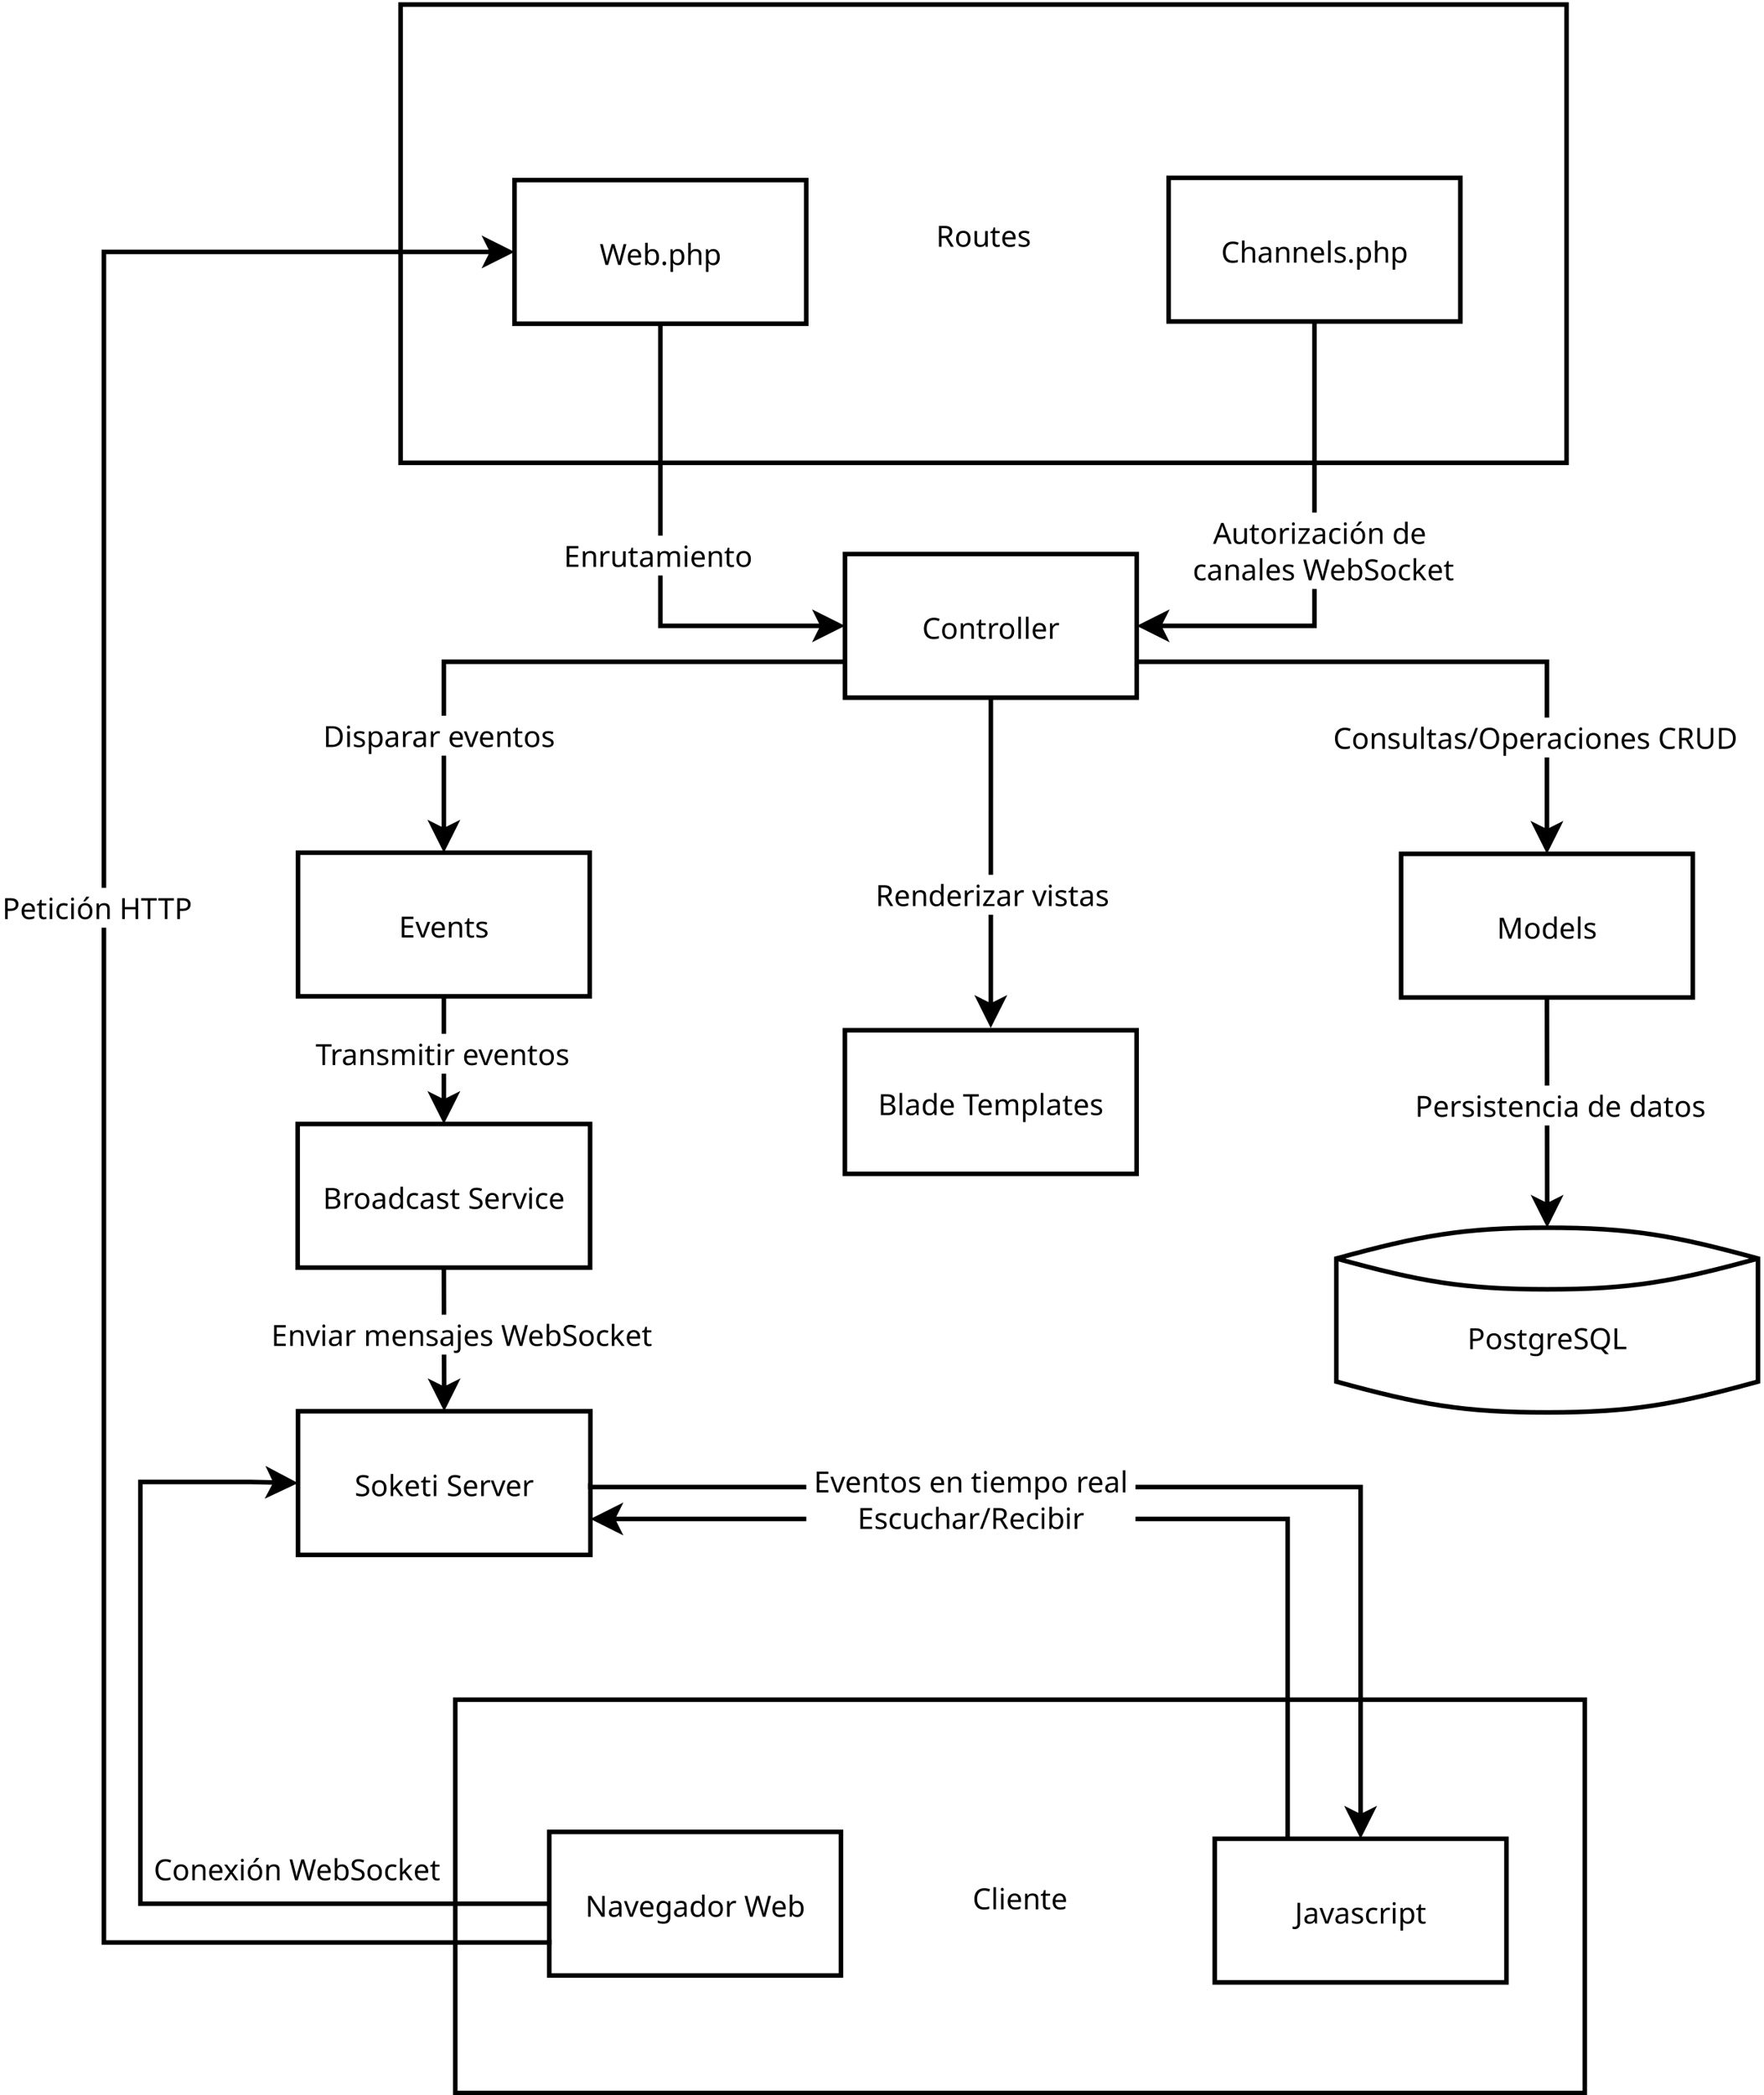 <svg xmlns="http://www.w3.org/2000/svg" xmlns:xlink="http://www.w3.org/1999/xlink" width="774" height="919" viewBox="0 0 774 919"><defs><g><g id="glyph-0-0"><path d="M 3.766 -9.141 C 4.898 -9.141 5.738 -8.922 6.281 -8.484 C 6.82 -8.055 7.094 -7.41 7.094 -6.547 C 7.094 -6.055 7 -5.648 6.812 -5.328 C 6.633 -5.004 6.406 -4.742 6.125 -4.547 C 5.852 -4.359 5.566 -4.207 5.266 -4.094 L 7.766 0 L 6.422 0 L 4.203 -3.781 L 2.391 -3.781 L 2.391 0 L 1.234 0 L 1.234 -9.141 Z M 3.703 -8.141 L 2.391 -8.141 L 2.391 -4.75 L 3.766 -4.75 C 4.504 -4.75 5.047 -4.895 5.391 -5.188 C 5.734 -5.477 5.906 -5.91 5.906 -6.484 C 5.906 -7.086 5.723 -7.516 5.359 -7.766 C 5.004 -8.016 4.453 -8.141 3.703 -8.141 Z M 3.703 -8.141 "></path></g><g id="glyph-0-1"><path d="M 7.047 -3.438 C 7.047 -2.301 6.758 -1.422 6.188 -0.797 C 5.613 -0.18 4.836 0.125 3.859 0.125 C 3.242 0.125 2.695 -0.008 2.219 -0.281 C 1.75 -0.562 1.379 -0.969 1.109 -1.5 C 0.836 -2.031 0.703 -2.676 0.703 -3.438 C 0.703 -4.57 0.988 -5.445 1.562 -6.062 C 2.133 -6.676 2.91 -6.984 3.891 -6.984 C 4.516 -6.984 5.062 -6.844 5.531 -6.562 C 6.008 -6.289 6.379 -5.891 6.641 -5.359 C 6.91 -4.836 7.047 -4.195 7.047 -3.438 Z M 1.875 -3.438 C 1.875 -2.633 2.031 -1.992 2.344 -1.516 C 2.664 -1.047 3.176 -0.812 3.875 -0.812 C 4.562 -0.812 5.066 -1.047 5.391 -1.516 C 5.723 -1.992 5.891 -2.633 5.891 -3.438 C 5.891 -4.25 5.723 -4.883 5.391 -5.344 C 5.066 -5.812 4.555 -6.047 3.859 -6.047 C 3.16 -6.047 2.656 -5.812 2.344 -5.344 C 2.031 -4.883 1.875 -4.25 1.875 -3.438 Z M 1.875 -3.438 "></path></g><g id="glyph-0-2"><path d="M 6.828 -6.859 L 6.828 0 L 5.906 0 L 5.734 -0.906 L 5.688 -0.906 C 5.457 -0.551 5.145 -0.289 4.75 -0.125 C 4.363 0.039 3.945 0.125 3.5 0.125 C 2.676 0.125 2.055 -0.07 1.641 -0.469 C 1.223 -0.863 1.016 -1.5 1.016 -2.375 L 1.016 -6.859 L 2.156 -6.859 L 2.156 -2.438 C 2.156 -1.352 2.66 -0.812 3.672 -0.812 C 4.43 -0.812 4.957 -1.02 5.25 -1.438 C 5.539 -1.863 5.688 -2.477 5.688 -3.281 L 5.688 -6.859 Z M 6.828 -6.859 "></path></g><g id="glyph-0-3"><path d="M 3.375 -0.797 C 3.551 -0.797 3.727 -0.812 3.906 -0.844 C 4.082 -0.875 4.227 -0.906 4.344 -0.938 L 4.344 -0.078 C 4.219 -0.016 4.047 0.031 3.828 0.062 C 3.609 0.102 3.395 0.125 3.188 0.125 C 2.832 0.125 2.5 0.062 2.188 -0.062 C 1.883 -0.188 1.641 -0.398 1.453 -0.703 C 1.266 -1.016 1.172 -1.445 1.172 -2 L 1.172 -5.984 L 0.203 -5.984 L 0.203 -6.531 L 1.188 -6.969 L 1.641 -8.438 L 2.297 -8.438 L 2.297 -6.859 L 4.281 -6.859 L 4.281 -5.984 L 2.297 -5.984 L 2.297 -2.016 C 2.297 -1.598 2.395 -1.289 2.594 -1.094 C 2.801 -0.895 3.062 -0.797 3.375 -0.797 Z M 3.375 -0.797 "></path></g><g id="glyph-0-4"><path d="M 3.734 -6.984 C 4.328 -6.984 4.832 -6.852 5.25 -6.594 C 5.676 -6.344 6 -5.984 6.219 -5.516 C 6.445 -5.055 6.562 -4.516 6.562 -3.891 L 6.562 -3.219 L 1.875 -3.219 C 1.883 -2.438 2.078 -1.844 2.453 -1.438 C 2.836 -1.031 3.375 -0.828 4.062 -0.828 C 4.488 -0.828 4.867 -0.867 5.203 -0.953 C 5.547 -1.035 5.895 -1.156 6.25 -1.312 L 6.25 -0.312 C 5.906 -0.164 5.562 -0.055 5.219 0.016 C 4.875 0.086 4.469 0.125 4 0.125 C 3.352 0.125 2.781 -0.004 2.281 -0.266 C 1.781 -0.535 1.391 -0.93 1.109 -1.453 C 0.836 -1.973 0.703 -2.613 0.703 -3.375 C 0.703 -4.125 0.828 -4.766 1.078 -5.297 C 1.328 -5.836 1.68 -6.254 2.141 -6.547 C 2.598 -6.836 3.129 -6.984 3.734 -6.984 Z M 3.719 -6.062 C 3.188 -6.062 2.766 -5.891 2.453 -5.547 C 2.141 -5.203 1.953 -4.723 1.891 -4.109 L 5.391 -4.109 C 5.379 -4.691 5.238 -5.16 4.969 -5.516 C 4.707 -5.879 4.289 -6.062 3.719 -6.062 Z M 3.719 -6.062 "></path></g><g id="glyph-0-5"><path d="M 5.547 -1.891 C 5.547 -1.223 5.297 -0.719 4.797 -0.375 C 4.305 -0.039 3.645 0.125 2.812 0.125 C 2.332 0.125 1.922 0.082 1.578 0 C 1.234 -0.07 0.93 -0.176 0.672 -0.312 L 0.672 -1.328 C 0.941 -1.191 1.27 -1.066 1.656 -0.953 C 2.039 -0.836 2.438 -0.781 2.844 -0.781 C 3.414 -0.781 3.828 -0.867 4.078 -1.047 C 4.336 -1.234 4.469 -1.484 4.469 -1.797 C 4.469 -1.961 4.422 -2.113 4.328 -2.25 C 4.234 -2.383 4.062 -2.52 3.812 -2.656 C 3.57 -2.789 3.227 -2.945 2.781 -3.125 C 2.332 -3.289 1.953 -3.457 1.641 -3.625 C 1.328 -3.801 1.082 -4.008 0.906 -4.25 C 0.738 -4.488 0.656 -4.797 0.656 -5.172 C 0.656 -5.754 0.891 -6.203 1.359 -6.516 C 1.836 -6.828 2.457 -6.984 3.219 -6.984 C 3.645 -6.984 4.035 -6.941 4.391 -6.859 C 4.754 -6.785 5.094 -6.676 5.406 -6.531 L 5.031 -5.625 C 4.738 -5.75 4.43 -5.852 4.109 -5.938 C 3.797 -6.02 3.473 -6.062 3.141 -6.062 C 2.68 -6.062 2.332 -5.988 2.094 -5.844 C 1.852 -5.695 1.734 -5.492 1.734 -5.234 C 1.734 -5.047 1.785 -4.883 1.891 -4.75 C 2.004 -4.625 2.191 -4.5 2.453 -4.375 C 2.711 -4.25 3.062 -4.098 3.5 -3.922 C 3.926 -3.766 4.289 -3.598 4.594 -3.422 C 4.906 -3.254 5.141 -3.047 5.297 -2.797 C 5.461 -2.555 5.547 -2.254 5.547 -1.891 Z M 5.547 -1.891 "></path></g><g id="glyph-0-6"><path d="M 5.156 -8.25 C 4.176 -8.25 3.406 -7.922 2.844 -7.266 C 2.281 -6.609 2 -5.707 2 -4.562 C 2 -3.426 2.258 -2.531 2.781 -1.875 C 3.312 -1.219 4.098 -0.891 5.141 -0.891 C 5.547 -0.891 5.926 -0.922 6.281 -0.984 C 6.645 -1.055 6.992 -1.141 7.328 -1.234 L 7.328 -0.25 C 6.992 -0.113 6.645 -0.02 6.281 0.031 C 5.914 0.094 5.484 0.125 4.984 0.125 C 4.047 0.125 3.266 -0.066 2.641 -0.453 C 2.023 -0.836 1.562 -1.379 1.25 -2.078 C 0.938 -2.785 0.781 -3.617 0.781 -4.578 C 0.781 -5.504 0.945 -6.316 1.281 -7.016 C 1.625 -7.723 2.125 -8.273 2.781 -8.672 C 3.438 -9.066 4.234 -9.266 5.172 -9.266 C 6.129 -9.266 6.969 -9.086 7.688 -8.734 L 7.234 -7.75 C 6.953 -7.883 6.633 -8 6.281 -8.094 C 5.938 -8.195 5.562 -8.25 5.156 -8.25 Z M 5.156 -8.25 "></path></g><g id="glyph-0-7"><path d="M 2.219 -6.875 C 2.219 -6.531 2.195 -6.207 2.156 -5.906 L 2.234 -5.906 C 2.453 -6.258 2.75 -6.523 3.125 -6.703 C 3.508 -6.879 3.922 -6.969 4.359 -6.969 C 5.203 -6.969 5.832 -6.77 6.25 -6.375 C 6.664 -5.977 6.875 -5.344 6.875 -4.469 L 6.875 0 L 5.766 0 L 5.766 -4.391 C 5.766 -5.492 5.25 -6.047 4.219 -6.047 C 3.457 -6.047 2.93 -5.828 2.641 -5.391 C 2.359 -4.961 2.219 -4.348 2.219 -3.547 L 2.219 0 L 1.094 0 L 1.094 -9.719 L 2.219 -9.719 Z M 2.219 -6.875 "></path></g><g id="glyph-0-8"><path d="M 3.688 -6.969 C 4.52 -6.969 5.133 -6.785 5.531 -6.422 C 5.938 -6.055 6.141 -5.473 6.141 -4.672 L 6.141 0 L 5.328 0 L 5.109 -0.969 L 5.062 -0.969 C 4.758 -0.594 4.441 -0.316 4.109 -0.141 C 3.785 0.035 3.332 0.125 2.75 0.125 C 2.125 0.125 1.609 -0.035 1.203 -0.359 C 0.797 -0.691 0.594 -1.207 0.594 -1.906 C 0.594 -2.594 0.859 -3.117 1.391 -3.484 C 1.93 -3.859 2.758 -4.062 3.875 -4.094 L 5.047 -4.141 L 5.047 -4.547 C 5.047 -5.117 4.922 -5.516 4.672 -5.734 C 4.422 -5.953 4.07 -6.062 3.625 -6.062 C 3.258 -6.062 2.914 -6.008 2.594 -5.906 C 2.27 -5.801 1.969 -5.68 1.688 -5.547 L 1.344 -6.391 C 1.645 -6.547 2 -6.68 2.406 -6.797 C 2.812 -6.91 3.238 -6.969 3.688 -6.969 Z M 4.016 -3.312 C 3.16 -3.281 2.566 -3.145 2.234 -2.906 C 1.91 -2.664 1.75 -2.328 1.75 -1.891 C 1.75 -1.504 1.863 -1.223 2.094 -1.047 C 2.332 -0.867 2.633 -0.781 3 -0.781 C 3.582 -0.781 4.066 -0.938 4.453 -1.25 C 4.836 -1.57 5.031 -2.066 5.031 -2.734 L 5.031 -3.359 Z M 4.016 -3.312 "></path></g><g id="glyph-0-9"><path d="M 4.391 -6.984 C 5.211 -6.984 5.832 -6.785 6.25 -6.391 C 6.664 -5.992 6.875 -5.352 6.875 -4.469 L 6.875 0 L 5.766 0 L 5.766 -4.391 C 5.766 -5.492 5.25 -6.047 4.219 -6.047 C 3.457 -6.047 2.93 -5.832 2.641 -5.406 C 2.359 -4.977 2.219 -4.363 2.219 -3.562 L 2.219 0 L 1.094 0 L 1.094 -6.859 L 2 -6.859 L 2.156 -5.922 L 2.234 -5.922 C 2.453 -6.285 2.754 -6.551 3.141 -6.719 C 3.535 -6.895 3.953 -6.984 4.391 -6.984 Z M 4.391 -6.984 "></path></g><g id="glyph-0-10"><path d="M 2.219 0 L 1.094 0 L 1.094 -9.719 L 2.219 -9.719 Z M 2.219 0 "></path></g><g id="glyph-0-11"><path d="M 0.922 -0.688 C 0.922 -1.008 0.992 -1.234 1.141 -1.359 C 1.297 -1.484 1.484 -1.547 1.703 -1.547 C 1.922 -1.547 2.109 -1.484 2.266 -1.359 C 2.43 -1.234 2.516 -1.008 2.516 -0.688 C 2.516 -0.383 2.43 -0.164 2.266 -0.031 C 2.109 0.102 1.922 0.172 1.703 0.172 C 1.484 0.172 1.297 0.102 1.141 -0.031 C 0.992 -0.164 0.922 -0.383 0.922 -0.688 Z M 0.922 -0.688 "></path></g><g id="glyph-0-12"><path d="M 4.344 -6.984 C 5.195 -6.984 5.879 -6.688 6.391 -6.094 C 6.91 -5.508 7.172 -4.625 7.172 -3.438 C 7.172 -2.27 6.91 -1.383 6.391 -0.781 C 5.879 -0.176 5.195 0.125 4.344 0.125 C 3.812 0.125 3.375 0.023 3.031 -0.172 C 2.688 -0.367 2.414 -0.602 2.219 -0.875 L 2.141 -0.875 C 2.148 -0.727 2.164 -0.539 2.188 -0.312 C 2.207 -0.094 2.219 0.094 2.219 0.25 L 2.219 3.078 L 1.094 3.078 L 1.094 -6.859 L 2.016 -6.859 L 2.156 -5.922 L 2.219 -5.922 C 2.414 -6.223 2.68 -6.473 3.016 -6.672 C 3.348 -6.879 3.789 -6.984 4.344 -6.984 Z M 4.141 -6.047 C 3.441 -6.047 2.945 -5.848 2.656 -5.453 C 2.375 -5.055 2.227 -4.457 2.219 -3.656 L 2.219 -3.438 C 2.219 -2.594 2.352 -1.941 2.625 -1.484 C 2.906 -1.035 3.422 -0.812 4.172 -0.812 C 4.586 -0.812 4.93 -0.926 5.203 -1.156 C 5.473 -1.383 5.672 -1.695 5.797 -2.094 C 5.93 -2.488 6 -2.941 6 -3.453 C 6 -4.234 5.848 -4.859 5.547 -5.328 C 5.242 -5.805 4.773 -6.047 4.141 -6.047 Z M 4.141 -6.047 "></path></g><g id="glyph-0-13"><path d="M 4.281 -6.984 C 4.414 -6.984 4.555 -6.977 4.703 -6.969 C 4.848 -6.957 4.977 -6.938 5.094 -6.906 L 4.953 -5.875 C 4.836 -5.895 4.711 -5.914 4.578 -5.938 C 4.453 -5.957 4.328 -5.969 4.203 -5.969 C 3.859 -5.969 3.531 -5.867 3.219 -5.672 C 2.914 -5.484 2.672 -5.211 2.484 -4.859 C 2.305 -4.516 2.219 -4.113 2.219 -3.656 L 2.219 0 L 1.094 0 L 1.094 -6.859 L 2.016 -6.859 L 2.141 -5.609 L 2.188 -5.609 C 2.406 -5.984 2.691 -6.305 3.047 -6.578 C 3.398 -6.848 3.812 -6.984 4.281 -6.984 Z M 4.281 -6.984 "></path></g><g id="glyph-0-14"><path d="M 11.734 -9.141 L 9.297 0 L 8.141 0 L 6.359 -5.984 C 6.285 -6.234 6.211 -6.484 6.141 -6.734 C 6.078 -6.984 6.023 -7.203 5.984 -7.391 C 5.941 -7.578 5.914 -7.711 5.906 -7.797 C 5.895 -7.68 5.848 -7.441 5.766 -7.078 C 5.68 -6.723 5.582 -6.348 5.469 -5.953 L 3.734 0 L 2.578 0 L 0.156 -9.141 L 1.359 -9.141 L 2.781 -3.562 C 2.883 -3.164 2.969 -2.785 3.031 -2.422 C 3.102 -2.055 3.164 -1.707 3.219 -1.375 C 3.258 -1.707 3.32 -2.07 3.406 -2.469 C 3.488 -2.863 3.586 -3.25 3.703 -3.625 L 5.312 -9.141 L 6.5 -9.141 L 8.172 -3.578 C 8.297 -3.191 8.398 -2.801 8.484 -2.406 C 8.566 -2.02 8.629 -1.676 8.672 -1.375 C 8.711 -1.695 8.77 -2.039 8.844 -2.406 C 8.926 -2.781 9.02 -3.172 9.125 -3.578 L 10.531 -9.141 Z M 11.734 -9.141 "></path></g><g id="glyph-0-15"><path d="M 2.219 -7.359 C 2.219 -7.066 2.207 -6.797 2.188 -6.547 C 2.176 -6.297 2.164 -6.098 2.156 -5.953 L 2.219 -5.953 C 2.414 -6.242 2.68 -6.484 3.016 -6.672 C 3.359 -6.867 3.801 -6.969 4.344 -6.969 C 5.195 -6.969 5.879 -6.672 6.391 -6.078 C 6.91 -5.492 7.172 -4.609 7.172 -3.422 C 7.172 -2.242 6.91 -1.359 6.391 -0.766 C 5.867 -0.172 5.188 0.125 4.344 0.125 C 3.801 0.125 3.359 0.031 3.016 -0.156 C 2.68 -0.352 2.414 -0.594 2.219 -0.875 L 2.125 -0.875 L 1.891 0 L 1.094 0 L 1.094 -9.719 L 2.219 -9.719 Z M 4.141 -6.047 C 3.422 -6.047 2.922 -5.832 2.641 -5.406 C 2.359 -4.988 2.219 -4.344 2.219 -3.469 L 2.219 -3.422 C 2.219 -2.578 2.352 -1.93 2.625 -1.484 C 2.906 -1.035 3.422 -0.812 4.172 -0.812 C 4.785 -0.812 5.242 -1.035 5.547 -1.484 C 5.848 -1.93 6 -2.582 6 -3.438 C 6 -5.176 5.379 -6.047 4.141 -6.047 Z M 4.141 -6.047 "></path></g><g id="glyph-0-16"><path d="M 6.344 0 L 1.234 0 L 1.234 -9.141 L 6.344 -9.141 L 6.344 -8.125 L 2.391 -8.125 L 2.391 -5.266 L 6.109 -5.266 L 6.109 -4.281 L 2.391 -4.281 L 2.391 -1.016 L 6.344 -1.016 Z M 6.344 0 "></path></g><g id="glyph-0-17"><path d="M 2.594 0 L 0 -6.859 L 1.203 -6.859 L 2.656 -2.812 C 2.727 -2.625 2.801 -2.414 2.875 -2.188 C 2.957 -1.957 3.023 -1.738 3.078 -1.531 C 3.141 -1.32 3.188 -1.145 3.219 -1 L 3.266 -1 C 3.297 -1.145 3.344 -1.32 3.406 -1.531 C 3.469 -1.75 3.539 -1.973 3.625 -2.203 C 3.707 -2.43 3.781 -2.633 3.844 -2.812 L 5.297 -6.859 L 6.5 -6.859 L 3.891 0 Z M 2.594 0 "></path></g><g id="glyph-0-18"><path d="M 3.859 -9.141 C 4.992 -9.141 5.852 -8.969 6.438 -8.625 C 7.02 -8.289 7.312 -7.707 7.312 -6.875 C 7.312 -6.332 7.16 -5.883 6.859 -5.531 C 6.566 -5.176 6.141 -4.945 5.578 -4.844 L 5.578 -4.781 C 5.961 -4.727 6.312 -4.617 6.625 -4.453 C 6.938 -4.285 7.18 -4.051 7.359 -3.75 C 7.535 -3.457 7.625 -3.07 7.625 -2.594 C 7.625 -1.77 7.336 -1.129 6.766 -0.672 C 6.203 -0.223 5.43 0 4.453 0 L 1.234 0 L 1.234 -9.141 Z M 4.078 -5.25 C 4.867 -5.25 5.406 -5.375 5.688 -5.625 C 5.977 -5.875 6.125 -6.25 6.125 -6.75 C 6.125 -7.25 5.945 -7.609 5.594 -7.828 C 5.238 -8.047 4.676 -8.156 3.906 -8.156 L 2.391 -8.156 L 2.391 -5.25 Z M 2.391 -4.281 L 2.391 -0.969 L 4.234 -0.969 C 5.047 -0.969 5.609 -1.125 5.922 -1.438 C 6.242 -1.758 6.406 -2.176 6.406 -2.688 C 6.406 -3.164 6.238 -3.551 5.906 -3.844 C 5.57 -4.133 4.984 -4.281 4.141 -4.281 Z M 2.391 -4.281 "></path></g><g id="glyph-0-19"><path d="M 3.516 0.125 C 2.66 0.125 1.977 -0.172 1.469 -0.766 C 0.957 -1.359 0.703 -2.242 0.703 -3.422 C 0.703 -4.598 0.957 -5.484 1.469 -6.078 C 1.988 -6.68 2.676 -6.984 3.531 -6.984 C 4.062 -6.984 4.492 -6.883 4.828 -6.688 C 5.172 -6.5 5.445 -6.258 5.656 -5.969 L 5.734 -5.969 C 5.723 -6.082 5.707 -6.25 5.688 -6.469 C 5.664 -6.688 5.656 -6.859 5.656 -6.984 L 5.656 -9.719 L 6.781 -9.719 L 6.781 0 L 5.875 0 L 5.703 -0.922 L 5.656 -0.922 C 5.445 -0.629 5.172 -0.379 4.828 -0.172 C 4.492 0.023 4.055 0.125 3.516 0.125 Z M 3.703 -0.812 C 4.422 -0.812 4.926 -1.008 5.219 -1.406 C 5.52 -1.801 5.672 -2.398 5.672 -3.203 L 5.672 -3.406 C 5.672 -4.258 5.531 -4.91 5.25 -5.359 C 4.969 -5.816 4.445 -6.047 3.688 -6.047 C 3.082 -6.047 2.629 -5.805 2.328 -5.328 C 2.023 -4.848 1.875 -4.203 1.875 -3.391 C 1.875 -2.566 2.023 -1.93 2.328 -1.484 C 2.629 -1.035 3.086 -0.812 3.703 -0.812 Z M 3.703 -0.812 "></path></g><g id="glyph-0-20"><path d="M 3.844 0.125 C 3.238 0.125 2.695 0.004 2.219 -0.234 C 1.75 -0.484 1.379 -0.867 1.109 -1.391 C 0.836 -1.91 0.703 -2.578 0.703 -3.391 C 0.703 -4.234 0.844 -4.922 1.125 -5.453 C 1.406 -5.984 1.785 -6.367 2.266 -6.609 C 2.754 -6.859 3.305 -6.984 3.922 -6.984 C 4.266 -6.984 4.598 -6.945 4.922 -6.875 C 5.242 -6.801 5.508 -6.711 5.719 -6.609 L 5.375 -5.688 C 5.164 -5.758 4.926 -5.828 4.656 -5.891 C 4.383 -5.961 4.129 -6 3.891 -6 C 2.547 -6 1.875 -5.133 1.875 -3.406 C 1.875 -2.57 2.035 -1.938 2.359 -1.5 C 2.691 -1.062 3.18 -0.844 3.828 -0.844 C 4.203 -0.844 4.531 -0.879 4.812 -0.953 C 5.102 -1.035 5.367 -1.129 5.609 -1.234 L 5.609 -0.25 C 5.379 -0.125 5.125 -0.031 4.844 0.031 C 4.562 0.094 4.227 0.125 3.844 0.125 Z M 3.844 0.125 "></path></g><g id="glyph-0-21"></g><g id="glyph-0-22"><path d="M 6.422 -2.438 C 6.422 -1.633 6.125 -1.004 5.531 -0.547 C 4.945 -0.098 4.156 0.125 3.156 0.125 C 2.645 0.125 2.172 0.082 1.734 0 C 1.305 -0.07 0.945 -0.176 0.656 -0.312 L 0.656 -1.406 C 0.957 -1.27 1.336 -1.145 1.797 -1.031 C 2.254 -0.926 2.727 -0.875 3.219 -0.875 C 3.895 -0.875 4.406 -1.004 4.75 -1.266 C 5.094 -1.523 5.266 -1.883 5.266 -2.344 C 5.266 -2.645 5.203 -2.895 5.078 -3.094 C 4.953 -3.301 4.734 -3.488 4.422 -3.656 C 4.109 -3.832 3.676 -4.02 3.125 -4.219 C 2.344 -4.5 1.754 -4.844 1.359 -5.25 C 0.961 -5.664 0.766 -6.227 0.766 -6.938 C 0.766 -7.426 0.891 -7.844 1.141 -8.188 C 1.391 -8.531 1.734 -8.797 2.172 -8.984 C 2.609 -9.172 3.113 -9.266 3.688 -9.266 C 4.188 -9.266 4.645 -9.219 5.062 -9.125 C 5.477 -9.031 5.859 -8.906 6.203 -8.75 L 5.844 -7.766 C 5.531 -7.898 5.188 -8.016 4.812 -8.109 C 4.445 -8.203 4.062 -8.25 3.656 -8.25 C 3.082 -8.25 2.648 -8.129 2.359 -7.891 C 2.078 -7.648 1.938 -7.328 1.938 -6.922 C 1.938 -6.617 2 -6.363 2.125 -6.156 C 2.25 -5.945 2.457 -5.758 2.75 -5.594 C 3.039 -5.438 3.43 -5.266 3.922 -5.078 C 4.461 -4.879 4.914 -4.664 5.281 -4.438 C 5.656 -4.219 5.938 -3.945 6.125 -3.625 C 6.32 -3.312 6.422 -2.914 6.422 -2.438 Z M 6.422 -2.438 "></path></g><g id="glyph-0-23"><path d="M 1.656 -9.438 C 1.832 -9.438 1.984 -9.375 2.109 -9.25 C 2.242 -9.133 2.312 -8.957 2.312 -8.719 C 2.312 -8.477 2.242 -8.297 2.109 -8.172 C 1.984 -8.055 1.832 -8 1.656 -8 C 1.469 -8 1.312 -8.055 1.188 -8.172 C 1.062 -8.297 1 -8.477 1 -8.719 C 1 -8.957 1.062 -9.133 1.188 -9.25 C 1.312 -9.375 1.469 -9.438 1.656 -9.438 Z M 2.219 -6.859 L 2.219 0 L 1.094 0 L 1.094 -6.859 Z M 2.219 -6.859 "></path></g><g id="glyph-0-24"><path d="M 2.203 -4.641 C 2.203 -4.504 2.191 -4.328 2.172 -4.109 C 2.16 -3.891 2.156 -3.695 2.156 -3.531 L 2.203 -3.531 C 2.254 -3.602 2.328 -3.703 2.422 -3.828 C 2.523 -3.953 2.629 -4.082 2.734 -4.219 C 2.848 -4.352 2.941 -4.461 3.016 -4.547 L 5.203 -6.859 L 6.531 -6.859 L 3.75 -3.922 L 6.719 0 L 5.359 0 L 2.984 -3.203 L 2.203 -2.516 L 2.203 0 L 1.094 0 L 1.094 -9.719 L 2.203 -9.719 Z M 2.203 -4.641 "></path></g><g id="glyph-0-25"><path d="M 4.141 0 L 2.984 0 L 2.984 -8.125 L 0.125 -8.125 L 0.125 -9.141 L 6.969 -9.141 L 6.969 -8.125 L 4.141 -8.125 Z M 4.141 0 "></path></g><g id="glyph-0-26"><path d="M 8.609 -6.984 C 9.391 -6.984 9.969 -6.785 10.344 -6.391 C 10.727 -5.992 10.922 -5.352 10.922 -4.469 L 10.922 0 L 9.812 0 L 9.812 -4.422 C 9.812 -5.504 9.348 -6.047 8.422 -6.047 C 7.754 -6.047 7.273 -5.852 6.984 -5.469 C 6.703 -5.082 6.562 -4.52 6.562 -3.781 L 6.562 0 L 5.453 0 L 5.453 -4.422 C 5.453 -5.504 4.984 -6.047 4.047 -6.047 C 3.348 -6.047 2.867 -5.832 2.609 -5.406 C 2.348 -4.977 2.219 -4.363 2.219 -3.562 L 2.219 0 L 1.094 0 L 1.094 -6.859 L 2 -6.859 L 2.156 -5.922 L 2.234 -5.922 C 2.441 -6.285 2.727 -6.551 3.094 -6.719 C 3.457 -6.895 3.844 -6.984 4.25 -6.984 C 5.32 -6.984 6.02 -6.598 6.344 -5.828 L 6.406 -5.828 C 6.633 -6.223 6.945 -6.516 7.344 -6.703 C 7.75 -6.891 8.172 -6.984 8.609 -6.984 Z M 8.609 -6.984 "></path></g><g id="glyph-0-27"><path d="M 3.656 -9.141 C 4.852 -9.141 5.723 -8.906 6.266 -8.438 C 6.816 -7.969 7.094 -7.305 7.094 -6.453 C 7.094 -5.941 6.977 -5.469 6.75 -5.031 C 6.52 -4.594 6.141 -4.238 5.609 -3.969 C 5.078 -3.695 4.352 -3.562 3.438 -3.562 L 2.391 -3.562 L 2.391 0 L 1.234 0 L 1.234 -9.141 Z M 3.562 -8.156 L 2.391 -8.156 L 2.391 -4.547 L 3.312 -4.547 C 4.188 -4.547 4.836 -4.688 5.266 -4.969 C 5.691 -5.25 5.906 -5.727 5.906 -6.406 C 5.906 -6.988 5.711 -7.426 5.328 -7.719 C 4.953 -8.008 4.363 -8.156 3.562 -8.156 Z M 3.562 -8.156 "></path></g><g id="glyph-0-28"><path d="M 3.516 -6.984 C 3.973 -6.984 4.379 -6.895 4.734 -6.719 C 5.098 -6.551 5.41 -6.297 5.672 -5.953 L 5.734 -5.953 L 5.891 -6.859 L 6.781 -6.859 L 6.781 0.109 C 6.781 1.098 6.531 1.836 6.031 2.328 C 5.531 2.828 4.758 3.078 3.719 3.078 C 2.707 3.078 1.879 2.93 1.234 2.641 L 1.234 1.594 C 1.91 1.957 2.758 2.141 3.781 2.141 C 4.363 2.141 4.82 1.961 5.156 1.609 C 5.5 1.266 5.672 0.797 5.672 0.203 L 5.672 -0.062 C 5.672 -0.164 5.672 -0.312 5.672 -0.5 C 5.68 -0.695 5.691 -0.832 5.703 -0.906 L 5.656 -0.906 C 5.195 -0.219 4.488 0.125 3.531 0.125 C 2.645 0.125 1.953 -0.18 1.453 -0.797 C 0.953 -1.422 0.703 -2.297 0.703 -3.422 C 0.703 -4.516 0.953 -5.379 1.453 -6.016 C 1.953 -6.66 2.641 -6.984 3.516 -6.984 Z M 3.672 -6.047 C 3.098 -6.047 2.656 -5.816 2.344 -5.359 C 2.031 -4.898 1.875 -4.25 1.875 -3.406 C 1.875 -2.562 2.023 -1.914 2.328 -1.469 C 2.641 -1.02 3.098 -0.797 3.703 -0.797 C 4.391 -0.797 4.891 -0.977 5.203 -1.344 C 5.523 -1.719 5.688 -2.316 5.688 -3.141 L 5.688 -3.422 C 5.688 -4.359 5.52 -5.031 5.188 -5.438 C 4.863 -5.844 4.359 -6.047 3.672 -6.047 Z M 3.672 -6.047 "></path></g><g id="glyph-0-29"><path d="M 9.219 -4.578 C 9.219 -3.461 8.992 -2.508 8.547 -1.719 C 8.098 -0.938 7.43 -0.398 6.547 -0.109 L 8.734 2.172 L 7.094 2.172 L 5.328 0.109 C 5.273 0.109 5.219 0.109 5.156 0.109 C 5.102 0.117 5.051 0.125 5 0.125 C 4.051 0.125 3.266 -0.066 2.641 -0.453 C 2.016 -0.848 1.547 -1.398 1.234 -2.109 C 0.93 -2.816 0.781 -3.645 0.781 -4.594 C 0.781 -5.531 0.93 -6.348 1.234 -7.047 C 1.547 -7.742 2.016 -8.289 2.641 -8.688 C 3.266 -9.082 4.055 -9.281 5.016 -9.281 C 5.93 -9.281 6.695 -9.082 7.312 -8.688 C 7.938 -8.301 8.41 -7.754 8.734 -7.047 C 9.055 -6.348 9.219 -5.523 9.219 -4.578 Z M 2 -4.578 C 2 -3.43 2.238 -2.523 2.719 -1.859 C 3.207 -1.203 3.969 -0.875 5 -0.875 C 6.039 -0.875 6.801 -1.203 7.281 -1.859 C 7.758 -2.523 8 -3.43 8 -4.578 C 8 -5.734 7.758 -6.633 7.281 -7.281 C 6.801 -7.938 6.047 -8.266 5.016 -8.266 C 3.984 -8.266 3.223 -7.938 2.734 -7.281 C 2.242 -6.633 2 -5.734 2 -4.578 Z M 2 -4.578 "></path></g><g id="glyph-0-30"><path d="M 1.234 0 L 1.234 -9.141 L 2.391 -9.141 L 2.391 -1.031 L 6.391 -1.031 L 6.391 0 Z M 1.234 0 "></path></g><g id="glyph-0-31"><path d="M 5.266 0 L 2.266 -8.016 L 2.219 -8.016 C 2.238 -7.742 2.254 -7.383 2.266 -6.938 C 2.285 -6.488 2.297 -6.023 2.297 -5.547 L 2.297 0 L 1.234 0 L 1.234 -9.141 L 2.938 -9.141 L 5.766 -1.656 L 5.812 -1.656 L 8.672 -9.141 L 10.359 -9.141 L 10.359 0 L 9.219 0 L 9.219 -5.625 C 9.219 -6.062 9.227 -6.5 9.25 -6.938 C 9.281 -7.375 9.301 -7.727 9.312 -8 L 9.266 -8 L 6.219 0 Z M 5.266 0 "></path></g><g id="glyph-0-32"><path d="M 8.484 0 L 7.141 0 L 2.25 -7.594 L 2.203 -7.594 C 2.223 -7.289 2.242 -6.914 2.266 -6.469 C 2.285 -6.031 2.297 -5.578 2.297 -5.109 L 2.297 0 L 1.234 0 L 1.234 -9.141 L 2.578 -9.141 L 7.453 -1.578 L 7.5 -1.578 C 7.488 -1.711 7.477 -1.914 7.469 -2.188 C 7.457 -2.457 7.441 -2.754 7.422 -3.078 C 7.41 -3.41 7.406 -3.711 7.406 -3.984 L 7.406 -9.141 L 8.484 -9.141 Z M 8.484 0 "></path></g><g id="glyph-0-33"><path d="M -0.047 2.438 C -0.254 2.438 -0.43 2.422 -0.578 2.391 C -0.734 2.359 -0.875 2.316 -1 2.266 L -1 1.297 C -0.863 1.328 -0.719 1.352 -0.562 1.375 C -0.406 1.406 -0.242 1.422 -0.078 1.422 C 0.141 1.422 0.344 1.379 0.531 1.297 C 0.719 1.211 0.867 1.062 0.984 0.844 C 1.109 0.633 1.172 0.336 1.172 -0.047 L 1.172 -9.141 L 2.328 -9.141 L 2.328 -0.141 C 2.328 0.734 2.109 1.379 1.672 1.797 C 1.242 2.223 0.672 2.438 -0.047 2.438 Z M -0.047 2.438 "></path></g><g id="glyph-0-34"><path d="M 7.047 -3.438 C 7.047 -2.301 6.758 -1.422 6.188 -0.797 C 5.613 -0.18 4.836 0.125 3.859 0.125 C 3.242 0.125 2.695 -0.008 2.219 -0.281 C 1.75 -0.562 1.379 -0.969 1.109 -1.5 C 0.836 -2.031 0.703 -2.676 0.703 -3.438 C 0.703 -4.57 0.988 -5.445 1.562 -6.062 C 2.133 -6.676 2.91 -6.984 3.891 -6.984 C 4.516 -6.984 5.062 -6.844 5.531 -6.562 C 6.008 -6.289 6.379 -5.891 6.641 -5.359 C 6.91 -4.836 7.047 -4.195 7.047 -3.438 Z M 1.875 -3.438 C 1.875 -2.633 2.031 -1.992 2.344 -1.516 C 2.664 -1.047 3.176 -0.812 3.875 -0.812 C 4.562 -0.812 5.066 -1.047 5.391 -1.516 C 5.723 -1.992 5.891 -2.633 5.891 -3.438 C 5.891 -4.25 5.723 -4.883 5.391 -5.344 C 5.066 -5.812 4.555 -6.047 3.859 -6.047 C 3.16 -6.047 2.656 -5.812 2.344 -5.344 C 2.031 -4.883 1.875 -4.25 1.875 -3.438 Z M 5.672 -9.672 C 5.578 -9.516 5.422 -9.316 5.203 -9.078 C 4.992 -8.836 4.766 -8.594 4.516 -8.344 C 4.273 -8.102 4.051 -7.906 3.844 -7.75 L 3.109 -7.75 L 3.109 -7.906 C 3.234 -8.07 3.367 -8.266 3.516 -8.484 C 3.672 -8.703 3.82 -8.926 3.969 -9.156 C 4.113 -9.395 4.234 -9.609 4.328 -9.797 L 5.672 -9.797 Z M 5.672 -9.672 "></path></g><g id="glyph-0-35"><path d="M 8.234 0 L 7.078 0 L 7.078 -4.266 L 2.391 -4.266 L 2.391 0 L 1.234 0 L 1.234 -9.141 L 2.391 -9.141 L 2.391 -5.266 L 7.078 -5.266 L 7.078 -9.141 L 8.234 -9.141 Z M 8.234 0 "></path></g><g id="glyph-0-36"><path d="M 4.625 -9.141 L 1.234 0 L 0.125 0 L 3.531 -9.141 Z M 4.625 -9.141 "></path></g><g id="glyph-0-37"><path d="M 9.219 -4.578 C 9.219 -3.629 9.055 -2.801 8.734 -2.094 C 8.41 -1.395 7.938 -0.848 7.312 -0.453 C 6.695 -0.066 5.926 0.125 5 0.125 C 4.051 0.125 3.266 -0.066 2.641 -0.453 C 2.016 -0.848 1.547 -1.398 1.234 -2.109 C 0.93 -2.816 0.781 -3.645 0.781 -4.594 C 0.781 -5.531 0.93 -6.348 1.234 -7.047 C 1.547 -7.742 2.016 -8.289 2.641 -8.688 C 3.266 -9.082 4.055 -9.281 5.016 -9.281 C 5.93 -9.281 6.695 -9.082 7.312 -8.688 C 7.938 -8.301 8.41 -7.754 8.734 -7.047 C 9.055 -6.348 9.219 -5.523 9.219 -4.578 Z M 2 -4.578 C 2 -3.43 2.238 -2.523 2.719 -1.859 C 3.207 -1.203 3.969 -0.875 5 -0.875 C 6.039 -0.875 6.801 -1.203 7.281 -1.859 C 7.758 -2.523 8 -3.43 8 -4.578 C 8 -5.734 7.758 -6.633 7.281 -7.281 C 6.801 -7.938 6.047 -8.266 5.016 -8.266 C 3.984 -8.266 3.223 -7.938 2.734 -7.281 C 2.242 -6.633 2 -5.734 2 -4.578 Z M 2 -4.578 "></path></g><g id="glyph-0-38"><path d="M 8.188 -3.219 C 8.188 -2.594 8.055 -2.023 7.797 -1.516 C 7.547 -1.004 7.156 -0.602 6.625 -0.312 C 6.102 -0.02 5.438 0.125 4.625 0.125 C 3.5 0.125 2.641 -0.18 2.047 -0.797 C 1.453 -1.422 1.156 -2.238 1.156 -3.25 L 1.156 -9.141 L 2.297 -9.141 L 2.297 -3.219 C 2.297 -2.469 2.492 -1.891 2.891 -1.484 C 3.297 -1.078 3.898 -0.875 4.703 -0.875 C 5.523 -0.875 6.117 -1.094 6.484 -1.531 C 6.859 -1.969 7.047 -2.531 7.047 -3.219 L 7.047 -9.141 L 8.188 -9.141 Z M 8.188 -3.219 "></path></g><g id="glyph-0-39"><path d="M 8.562 -4.656 C 8.562 -3.113 8.141 -1.953 7.297 -1.172 C 6.461 -0.391 5.289 0 3.781 0 L 1.234 0 L 1.234 -9.141 L 4.062 -9.141 C 4.977 -9.141 5.77 -8.969 6.438 -8.625 C 7.113 -8.281 7.633 -7.773 8 -7.109 C 8.375 -6.453 8.562 -5.633 8.562 -4.656 Z M 7.344 -4.625 C 7.344 -5.844 7.039 -6.734 6.438 -7.297 C 5.844 -7.867 4.992 -8.156 3.891 -8.156 L 2.391 -8.156 L 2.391 -0.984 L 3.641 -0.984 C 6.109 -0.984 7.344 -2.195 7.344 -4.625 Z M 7.344 -4.625 "></path></g><g id="glyph-0-40"><path d="M 5.516 0 L 0.5 0 L 0.5 -0.75 L 4.188 -5.984 L 0.719 -5.984 L 0.719 -6.859 L 5.422 -6.859 L 5.422 -6.016 L 1.797 -0.875 L 5.516 -0.875 Z M 5.516 0 "></path></g><g id="glyph-0-41"><path d="M 1 -8.719 C 1 -8.957 1.062 -9.133 1.188 -9.25 C 1.312 -9.375 1.469 -9.438 1.656 -9.438 C 1.832 -9.438 1.984 -9.375 2.109 -9.25 C 2.242 -9.133 2.312 -8.957 2.312 -8.719 C 2.312 -8.477 2.242 -8.297 2.109 -8.172 C 1.984 -8.055 1.832 -8 1.656 -8 C 1.469 -8 1.312 -8.055 1.188 -8.172 C 1.062 -8.297 1 -8.477 1 -8.719 Z M 0.281 3.078 C 0.07 3.078 -0.113 3.062 -0.281 3.031 C -0.445 3 -0.586 2.961 -0.703 2.922 L -0.703 2.016 C -0.578 2.047 -0.445 2.07 -0.312 2.094 C -0.176 2.125 -0.023 2.141 0.141 2.141 C 0.41 2.141 0.633 2.062 0.812 1.906 C 1 1.758 1.094 1.477 1.094 1.062 L 1.094 -6.859 L 2.219 -6.859 L 2.219 1.031 C 2.219 1.664 2.062 2.164 1.75 2.531 C 1.445 2.895 0.957 3.078 0.281 3.078 Z M 0.281 3.078 "></path></g><g id="glyph-0-42"><path d="M 2.719 -3.5 L 0.344 -6.859 L 1.625 -6.859 L 3.391 -4.281 L 5.141 -6.859 L 6.406 -6.859 L 4.047 -3.5 L 6.547 0 L 5.266 0 L 3.391 -2.734 L 1.5 0 L 0.234 0 Z M 2.719 -3.5 "></path></g><g id="glyph-0-43"><path d="M 6.969 0 L 5.875 -2.828 L 2.25 -2.828 L 1.172 0 L 0 0 L 3.578 -9.172 L 4.609 -9.172 L 8.172 0 Z M 4.5 -6.609 C 4.477 -6.68 4.438 -6.805 4.375 -6.984 C 4.312 -7.16 4.254 -7.344 4.203 -7.531 C 4.148 -7.727 4.102 -7.879 4.062 -7.984 C 4.008 -7.723 3.941 -7.461 3.859 -7.203 C 3.785 -6.953 3.723 -6.754 3.672 -6.609 L 2.641 -3.859 L 5.531 -3.859 Z M 4.5 -6.609 "></path></g></g></defs><rect x="-77.4" y="-91.9" width="928.8" height="1102.8" fill="rgb(100%, 100%, 100%)" fill-opacity="1"></rect><path fill-rule="evenodd" fill="rgb(100%, 100%, 100%)" fill-opacity="1" stroke-width="0.1" stroke-linecap="butt" stroke-linejoin="miter" stroke="rgb(0%, 0%, 0%)" stroke-opacity="1" stroke-miterlimit="10" d="M 17.52 6.5 L 43.1 6.5 L 43.1 16.55 L 17.52 16.55 Z M 17.52 6.5 " transform="matrix(20, 0, 0, 20, -174.64, -128)"></path><g fill="rgb(0%, 0%, 0%)" fill-opacity="1"><use xlink:href="#glyph-0-0" x="410.738" y="108.21"></use><use xlink:href="#glyph-0-1" x="418.794" y="108.21"></use><use xlink:href="#glyph-0-2" x="426.572" y="108.21"></use><use xlink:href="#glyph-0-3" x="434.349" y="108.21"></use><use xlink:href="#glyph-0-4" x="439.072" y="108.21"></use><use xlink:href="#glyph-0-5" x="446.294" y="108.21"></use></g><path fill-rule="evenodd" fill="rgb(100%, 100%, 100%)" fill-opacity="1" stroke-width="0.1" stroke-linecap="butt" stroke-linejoin="miter" stroke="rgb(0%, 0%, 0%)" stroke-opacity="1" stroke-miterlimit="10" d="M 34.37 10.3 L 40.77 10.3 L 40.77 13.45 L 34.37 13.45 Z M 34.37 10.3 " transform="matrix(20, 0, 0, 20, -174.64, -128)"></path><g fill="rgb(0%, 0%, 0%)" fill-opacity="1"><use xlink:href="#glyph-0-6" x="535.801" y="115.21"></use><use xlink:href="#glyph-0-7" x="543.856" y="115.21"></use><use xlink:href="#glyph-0-8" x="551.634" y="115.21"></use><use xlink:href="#glyph-0-9" x="558.856" y="115.21"></use><use xlink:href="#glyph-0-9" x="566.634" y="115.21"></use><use xlink:href="#glyph-0-4" x="574.412" y="115.21"></use><use xlink:href="#glyph-0-10" x="581.634" y="115.21"></use><use xlink:href="#glyph-0-5" x="584.967" y="115.21"></use><use xlink:href="#glyph-0-11" x="591.079" y="115.21"></use><use xlink:href="#glyph-0-12" x="594.412" y="115.21"></use><use xlink:href="#glyph-0-7" x="602.19" y="115.21"></use><use xlink:href="#glyph-0-12" x="609.967" y="115.21"></use></g><path fill-rule="evenodd" fill="rgb(100%, 100%, 100%)" fill-opacity="1" stroke-width="0.1" stroke-linecap="butt" stroke-linejoin="miter" stroke="rgb(0%, 0%, 0%)" stroke-opacity="1" stroke-miterlimit="10" d="M 27.27 18.55 L 33.67 18.55 L 33.67 21.7 L 27.27 21.7 Z M 27.27 18.55 " transform="matrix(20, 0, 0, 20, -174.64, -128)"></path><g fill="rgb(0%, 0%, 0%)" fill-opacity="1"><use xlink:href="#glyph-0-6" x="404.621" y="280.21"></use><use xlink:href="#glyph-0-1" x="412.677" y="280.21"></use><use xlink:href="#glyph-0-9" x="420.454" y="280.21"></use><use xlink:href="#glyph-0-3" x="428.232" y="280.21"></use><use xlink:href="#glyph-0-13" x="432.954" y="280.21"></use><use xlink:href="#glyph-0-1" x="437.954" y="280.21"></use><use xlink:href="#glyph-0-10" x="445.732" y="280.21"></use><use xlink:href="#glyph-0-10" x="449.066" y="280.21"></use><use xlink:href="#glyph-0-4" x="452.399" y="280.21"></use><use xlink:href="#glyph-0-13" x="459.621" y="280.21"></use></g><path fill="none" stroke-width="0.1" stroke-linecap="butt" stroke-linejoin="miter" stroke="rgb(0%, 0%, 0%)" stroke-opacity="1" stroke-miterlimit="10" d="M 23.22 13.5 L 23.22 20.125 L 26.783 20.125 " transform="matrix(20, 0, 0, 20, -174.64, -128)"></path><path fill-rule="evenodd" fill="rgb(0%, 0%, 0%)" fill-opacity="1" stroke-width="0.1" stroke-linecap="butt" stroke-linejoin="miter" stroke="rgb(0%, 0%, 0%)" stroke-opacity="1" stroke-miterlimit="10" d="M 27.158 20.125 L 26.658 20.375 L 26.783 20.125 L 26.658 19.875 Z M 27.158 20.125 " transform="matrix(20, 0, 0, 20, -174.64, -128)"></path><path fill-rule="evenodd" fill="rgb(100%, 100%, 100%)" fill-opacity="1" stroke-width="0.1" stroke-linecap="butt" stroke-linejoin="miter" stroke="rgb(0%, 0%, 0%)" stroke-opacity="1" stroke-miterlimit="10" d="M 20.02 10.35 L 26.42 10.35 L 26.42 13.5 L 20.02 13.5 Z M 20.02 10.35 " transform="matrix(20, 0, 0, 20, -174.64, -128)"></path><g fill="rgb(0%, 0%, 0%)" fill-opacity="1"><use xlink:href="#glyph-0-14" x="263.098" y="116.21"></use><use xlink:href="#glyph-0-4" x="274.764" y="116.21"></use><use xlink:href="#glyph-0-15" x="281.987" y="116.21"></use><use xlink:href="#glyph-0-11" x="289.764" y="116.21"></use><use xlink:href="#glyph-0-12" x="293.098" y="116.21"></use><use xlink:href="#glyph-0-7" x="300.875" y="116.21"></use><use xlink:href="#glyph-0-12" x="308.653" y="116.21"></use></g><path fill="none" stroke-width="0.1" stroke-linecap="butt" stroke-linejoin="miter" stroke="rgb(0%, 0%, 0%)" stroke-opacity="1" stroke-miterlimit="10" d="M 37.57 13.45 L 37.57 20.125 L 34.157 20.125 " transform="matrix(20, 0, 0, 20, -174.64, -128)"></path><path fill-rule="evenodd" fill="rgb(0%, 0%, 0%)" fill-opacity="1" stroke-width="0.1" stroke-linecap="butt" stroke-linejoin="miter" stroke="rgb(0%, 0%, 0%)" stroke-opacity="1" stroke-miterlimit="10" d="M 33.782 20.125 L 34.282 19.875 L 34.157 20.125 L 34.282 20.375 Z M 33.782 20.125 " transform="matrix(20, 0, 0, 20, -174.64, -128)"></path><path fill-rule="evenodd" fill="rgb(100%, 100%, 100%)" fill-opacity="1" stroke-width="0.1" stroke-linecap="butt" stroke-linejoin="miter" stroke="rgb(0%, 0%, 0%)" stroke-opacity="1" stroke-miterlimit="10" d="M 15.27 25.1 L 21.67 25.1 L 21.67 28.25 L 15.27 28.25 Z M 15.27 25.1 " transform="matrix(20, 0, 0, 20, -174.64, -128)"></path><g fill="rgb(0%, 0%, 0%)" fill-opacity="1"><use xlink:href="#glyph-0-16" x="175.051" y="411.21"></use><use xlink:href="#glyph-0-17" x="182.273" y="411.21"></use><use xlink:href="#glyph-0-4" x="188.662" y="411.21"></use><use xlink:href="#glyph-0-9" x="195.884" y="411.21"></use><use xlink:href="#glyph-0-3" x="203.662" y="411.21"></use><use xlink:href="#glyph-0-5" x="208.384" y="411.21"></use></g><path fill-rule="evenodd" fill="rgb(100%, 100%, 100%)" fill-opacity="1" stroke-width="0.1" stroke-linecap="butt" stroke-linejoin="miter" stroke="rgb(0%, 0%, 0%)" stroke-opacity="1" stroke-miterlimit="10" d="M 15.262 31.05 L 21.678 31.05 L 21.678 34.2 L 15.262 34.2 Z M 15.262 31.05 " transform="matrix(20, 0, 0, 20, -174.64, -128)"></path><g fill="rgb(0%, 0%, 0%)" fill-opacity="1"><use xlink:href="#glyph-0-18" x="141.711" y="530.21"></use><use xlink:href="#glyph-0-13" x="150.044" y="530.21"></use><use xlink:href="#glyph-0-1" x="155.044" y="530.21"></use><use xlink:href="#glyph-0-8" x="162.822" y="530.21"></use><use xlink:href="#glyph-0-19" x="170.044" y="530.21"></use><use xlink:href="#glyph-0-20" x="177.822" y="530.21"></use><use xlink:href="#glyph-0-8" x="183.933" y="530.21"></use><use xlink:href="#glyph-0-5" x="191.155" y="530.21"></use><use xlink:href="#glyph-0-3" x="197.266" y="530.21"></use><use xlink:href="#glyph-0-21" x="201.989" y="530.21"></use><use xlink:href="#glyph-0-22" x="205.322" y="530.21"></use><use xlink:href="#glyph-0-4" x="212.266" y="530.21"></use><use xlink:href="#glyph-0-13" x="219.489" y="530.21"></use><use xlink:href="#glyph-0-17" x="224.766" y="530.21"></use><use xlink:href="#glyph-0-23" x="231.155" y="530.21"></use><use xlink:href="#glyph-0-20" x="234.489" y="530.21"></use><use xlink:href="#glyph-0-4" x="240.6" y="530.21"></use></g><path fill-rule="evenodd" fill="rgb(100%, 100%, 100%)" fill-opacity="1" stroke-width="0.1" stroke-linecap="butt" stroke-linejoin="miter" stroke="rgb(0%, 0%, 0%)" stroke-opacity="1" stroke-miterlimit="10" d="M 15.27 37.35 L 21.685 37.35 L 21.685 40.5 L 15.27 40.5 Z M 15.27 37.35 " transform="matrix(20, 0, 0, 20, -174.64, -128)"></path><g fill="rgb(0%, 0%, 0%)" fill-opacity="1"><use xlink:href="#glyph-0-22" x="155.613" y="656.21"></use><use xlink:href="#glyph-0-1" x="162.558" y="656.21"></use><use xlink:href="#glyph-0-24" x="170.336" y="656.21"></use><use xlink:href="#glyph-0-4" x="177.28" y="656.21"></use><use xlink:href="#glyph-0-3" x="184.502" y="656.21"></use><use xlink:href="#glyph-0-23" x="189.224" y="656.21"></use><use xlink:href="#glyph-0-21" x="192.558" y="656.21"></use><use xlink:href="#glyph-0-22" x="195.891" y="656.21"></use><use xlink:href="#glyph-0-4" x="202.836" y="656.21"></use><use xlink:href="#glyph-0-13" x="210.058" y="656.21"></use><use xlink:href="#glyph-0-17" x="215.336" y="656.21"></use><use xlink:href="#glyph-0-4" x="221.724" y="656.21"></use><use xlink:href="#glyph-0-13" x="228.947" y="656.21"></use></g><path fill="none" stroke-width="0.1" stroke-linecap="butt" stroke-linejoin="miter" stroke="rgb(0%, 0%, 0%)" stroke-opacity="1" stroke-miterlimit="10" d="M 18.47 28.25 L 18.47 30.563 " transform="matrix(20, 0, 0, 20, -174.64, -128)"></path><path fill-rule="evenodd" fill="rgb(0%, 0%, 0%)" fill-opacity="1" stroke-width="0.1" stroke-linecap="butt" stroke-linejoin="miter" stroke="rgb(0%, 0%, 0%)" stroke-opacity="1" stroke-miterlimit="10" d="M 18.47 30.938 L 18.22 30.438 L 18.47 30.563 L 18.72 30.438 Z M 18.47 30.938 " transform="matrix(20, 0, 0, 20, -174.64, -128)"></path><path fill="none" stroke-width="0.1" stroke-linecap="butt" stroke-linejoin="miter" stroke="rgb(0%, 0%, 0%)" stroke-opacity="1" stroke-miterlimit="10" d="M 18.47 34.2 L 18.476 36.863 " transform="matrix(20, 0, 0, 20, -174.64, -128)"></path><path fill-rule="evenodd" fill="rgb(0%, 0%, 0%)" fill-opacity="1" stroke-width="0.1" stroke-linecap="butt" stroke-linejoin="miter" stroke="rgb(0%, 0%, 0%)" stroke-opacity="1" stroke-miterlimit="10" d="M 18.477 37.238 L 18.226 36.739 L 18.476 36.863 L 18.726 36.738 Z M 18.477 37.238 " transform="matrix(20, 0, 0, 20, -174.64, -128)"></path><path fill-rule="evenodd" fill="rgb(100%, 100%, 100%)" fill-opacity="1" stroke-width="0.1" stroke-linecap="butt" stroke-linejoin="miter" stroke="rgb(0%, 0%, 0%)" stroke-opacity="1" stroke-miterlimit="10" d="M 27.268 28.994 L 33.668 28.994 L 33.668 32.144 L 27.268 32.144 Z M 27.268 28.994 " transform="matrix(20, 0, 0, 20, -174.64, -128)"></path><g fill="rgb(0%, 0%, 0%)" fill-opacity="1"><use xlink:href="#glyph-0-18" x="385.285" y="489.093"></use><use xlink:href="#glyph-0-10" x="393.618" y="489.093"></use><use xlink:href="#glyph-0-8" x="396.952" y="489.093"></use><use xlink:href="#glyph-0-19" x="404.174" y="489.093"></use><use xlink:href="#glyph-0-4" x="411.952" y="489.093"></use><use xlink:href="#glyph-0-21" x="419.174" y="489.093"></use><use xlink:href="#glyph-0-25" x="422.507" y="489.093"></use><use xlink:href="#glyph-0-4" x="428.618" y="489.093"></use><use xlink:href="#glyph-0-26" x="435.841" y="489.093"></use><use xlink:href="#glyph-0-12" x="447.785" y="489.093"></use><use xlink:href="#glyph-0-10" x="455.563" y="489.093"></use><use xlink:href="#glyph-0-8" x="458.896" y="489.093"></use><use xlink:href="#glyph-0-3" x="466.118" y="489.093"></use><use xlink:href="#glyph-0-4" x="470.841" y="489.093"></use><use xlink:href="#glyph-0-5" x="478.063" y="489.093"></use></g><path fill-rule="evenodd" fill="rgb(100%, 100%, 100%)" fill-opacity="1" stroke-width="0.1" stroke-linecap="butt" stroke-linejoin="miter" stroke="rgb(0%, 0%, 0%)" stroke-opacity="1" stroke-miterlimit="10" d="M 38.05 34 C 39.9 33.494 40.825 33.325 42.675 33.325 C 44.525 33.325 45.45 33.494 47.3 34 L 47.3 36.7 C 45.45 37.206 44.525 37.375 42.675 37.375 C 40.825 37.375 39.9 37.206 38.05 36.7 Z M 38.05 34 " transform="matrix(20, 0, 0, 20, -174.64, -128)"></path><path fill="none" stroke-width="0.1" stroke-linecap="butt" stroke-linejoin="miter" stroke="rgb(0%, 0%, 0%)" stroke-opacity="1" stroke-miterlimit="10" d="M 38.05 34 C 39.9 34.506 40.825 34.675 42.675 34.675 C 44.525 34.675 45.45 34.506 47.3 34 " transform="matrix(20, 0, 0, 20, -174.64, -128)"></path><g fill="rgb(0%, 0%, 0%)" fill-opacity="1"><use xlink:href="#glyph-0-27" x="643.859" y="591.761"></use><use xlink:href="#glyph-0-1" x="651.637" y="591.761"></use><use xlink:href="#glyph-0-5" x="659.415" y="591.761"></use><use xlink:href="#glyph-0-3" x="665.526" y="591.761"></use><use xlink:href="#glyph-0-28" x="670.248" y="591.761"></use><use xlink:href="#glyph-0-13" x="678.026" y="591.761"></use><use xlink:href="#glyph-0-4" x="683.026" y="591.761"></use><use xlink:href="#glyph-0-22" x="690.248" y="591.761"></use><use xlink:href="#glyph-0-29" x="697.193" y="591.761"></use><use xlink:href="#glyph-0-30" x="707.193" y="591.761"></use></g><path fill-rule="evenodd" fill="rgb(100%, 100%, 100%)" fill-opacity="1" stroke-width="0.1" stroke-linecap="butt" stroke-linejoin="miter" stroke="rgb(0%, 0%, 0%)" stroke-opacity="1" stroke-miterlimit="10" d="M 39.47 25.125 L 45.87 25.125 L 45.87 28.275 L 39.47 28.275 Z M 39.47 25.125 " transform="matrix(20, 0, 0, 20, -174.64, -128)"></path><g fill="rgb(0%, 0%, 0%)" fill-opacity="1"><use xlink:href="#glyph-0-31" x="656.824" y="411.71"></use><use xlink:href="#glyph-0-1" x="668.491" y="411.71"></use><use xlink:href="#glyph-0-19" x="676.269" y="411.71"></use><use xlink:href="#glyph-0-4" x="684.046" y="411.71"></use><use xlink:href="#glyph-0-10" x="691.269" y="411.71"></use><use xlink:href="#glyph-0-5" x="694.602" y="411.71"></use></g><path fill="none" stroke-width="0.1" stroke-linecap="butt" stroke-linejoin="miter" stroke="rgb(0%, 0%, 0%)" stroke-opacity="1" stroke-miterlimit="10" d="M 27.27 20.913 L 18.47 20.913 L 18.47 24.613 " transform="matrix(20, 0, 0, 20, -174.64, -128)"></path><path fill-rule="evenodd" fill="rgb(0%, 0%, 0%)" fill-opacity="1" stroke-width="0.1" stroke-linecap="butt" stroke-linejoin="miter" stroke="rgb(0%, 0%, 0%)" stroke-opacity="1" stroke-miterlimit="10" d="M 18.47 24.988 L 18.22 24.488 L 18.47 24.613 L 18.72 24.488 Z M 18.47 24.988 " transform="matrix(20, 0, 0, 20, -174.64, -128)"></path><path fill="none" stroke-width="0.1" stroke-linecap="butt" stroke-linejoin="miter" stroke="rgb(0%, 0%, 0%)" stroke-opacity="1" stroke-miterlimit="10" d="M 33.67 20.913 L 42.67 20.913 L 42.67 24.638 " transform="matrix(20, 0, 0, 20, -174.64, -128)"></path><path fill-rule="evenodd" fill="rgb(0%, 0%, 0%)" fill-opacity="1" stroke-width="0.1" stroke-linecap="butt" stroke-linejoin="miter" stroke="rgb(0%, 0%, 0%)" stroke-opacity="1" stroke-miterlimit="10" d="M 42.67 25.013 L 42.42 24.513 L 42.67 24.638 L 42.92 24.513 Z M 42.67 25.013 " transform="matrix(20, 0, 0, 20, -174.64, -128)"></path><path fill="none" stroke-width="0.1" stroke-linecap="butt" stroke-linejoin="miter" stroke="rgb(0%, 0%, 0%)" stroke-opacity="1" stroke-miterlimit="10" d="M 42.67 28.275 L 42.675 32.838 " transform="matrix(20, 0, 0, 20, -174.64, -128)"></path><path fill-rule="evenodd" fill="rgb(0%, 0%, 0%)" fill-opacity="1" stroke-width="0.1" stroke-linecap="butt" stroke-linejoin="miter" stroke="rgb(0%, 0%, 0%)" stroke-opacity="1" stroke-miterlimit="10" d="M 42.675 33.213 L 42.424 32.713 L 42.675 32.838 L 42.924 32.713 Z M 42.675 33.213 " transform="matrix(20, 0, 0, 20, -174.64, -128)"></path><path fill-rule="evenodd" fill="rgb(100%, 100%, 100%)" fill-opacity="1" stroke-width="0.1" stroke-linecap="butt" stroke-linejoin="miter" stroke="rgb(0%, 0%, 0%)" stroke-opacity="1" stroke-miterlimit="10" d="M 18.72 43.675 L 43.5 43.675 L 43.5 52.3 L 18.72 52.3 Z M 18.72 43.675 " transform="matrix(20, 0, 0, 20, -174.64, -128)"></path><g fill="rgb(0%, 0%, 0%)" fill-opacity="1"><use xlink:href="#glyph-0-6" x="426.738" y="837.46"></use><use xlink:href="#glyph-0-10" x="434.794" y="837.46"></use><use xlink:href="#glyph-0-23" x="438.127" y="837.46"></use><use xlink:href="#glyph-0-4" x="441.461" y="837.46"></use><use xlink:href="#glyph-0-9" x="448.683" y="837.46"></use><use xlink:href="#glyph-0-3" x="456.461" y="837.46"></use><use xlink:href="#glyph-0-4" x="461.183" y="837.46"></use></g><path fill-rule="evenodd" fill="rgb(100%, 100%, 100%)" fill-opacity="1" stroke-width="0.1" stroke-linecap="butt" stroke-linejoin="miter" stroke="rgb(0%, 0%, 0%)" stroke-opacity="1" stroke-miterlimit="10" d="M 20.782 46.575 L 27.182 46.575 L 27.182 49.725 L 20.782 49.725 Z M 20.782 46.575 " transform="matrix(20, 0, 0, 20, -174.64, -128)"></path><g fill="rgb(0%, 0%, 0%)" fill-opacity="1"><use xlink:href="#glyph-0-32" x="256.824" y="840.71"></use><use xlink:href="#glyph-0-8" x="266.546" y="840.71"></use><use xlink:href="#glyph-0-17" x="273.769" y="840.71"></use><use xlink:href="#glyph-0-4" x="280.158" y="840.71"></use><use xlink:href="#glyph-0-28" x="287.38" y="840.71"></use><use xlink:href="#glyph-0-8" x="295.158" y="840.71"></use><use xlink:href="#glyph-0-19" x="302.38" y="840.71"></use><use xlink:href="#glyph-0-1" x="310.158" y="840.71"></use><use xlink:href="#glyph-0-13" x="317.935" y="840.71"></use><use xlink:href="#glyph-0-21" x="323.213" y="840.71"></use><use xlink:href="#glyph-0-14" x="326.546" y="840.71"></use><use xlink:href="#glyph-0-4" x="338.213" y="840.71"></use><use xlink:href="#glyph-0-15" x="345.435" y="840.71"></use></g><path fill-rule="evenodd" fill="rgb(100%, 100%, 100%)" fill-opacity="1" stroke-width="0.1" stroke-linecap="butt" stroke-linejoin="miter" stroke="rgb(0%, 0%, 0%)" stroke-opacity="1" stroke-miterlimit="10" d="M 35.382 46.725 L 41.782 46.725 L 41.782 49.875 L 35.382 49.875 Z M 35.382 46.725 " transform="matrix(20, 0, 0, 20, -174.64, -128)"></path><g fill="rgb(0%, 0%, 0%)" fill-opacity="1"><use xlink:href="#glyph-0-33" x="568.121" y="843.71"></use><use xlink:href="#glyph-0-8" x="571.732" y="843.71"></use><use xlink:href="#glyph-0-17" x="578.954" y="843.71"></use><use xlink:href="#glyph-0-8" x="585.343" y="843.71"></use><use xlink:href="#glyph-0-5" x="592.566" y="843.71"></use><use xlink:href="#glyph-0-20" x="598.677" y="843.71"></use><use xlink:href="#glyph-0-13" x="604.788" y="843.71"></use><use xlink:href="#glyph-0-23" x="610.066" y="843.71"></use><use xlink:href="#glyph-0-12" x="613.399" y="843.71"></use><use xlink:href="#glyph-0-3" x="621.177" y="843.71"></use></g><path fill="none" stroke-width="0.1" stroke-linecap="butt" stroke-linejoin="miter" stroke="rgb(0%, 0%, 0%)" stroke-opacity="1" stroke-miterlimit="10" d="M 20.782 48.15 L 11.812 48.15 L 11.812 38.9 L 14.22 38.9 L 14.783 38.913 " transform="matrix(20, 0, 0, 20, -174.64, -128)"></path><path fill-rule="evenodd" fill="rgb(0%, 0%, 0%)" fill-opacity="1" stroke-width="0.1" stroke-linecap="butt" stroke-linejoin="miter" stroke="rgb(0%, 0%, 0%)" stroke-opacity="1" stroke-miterlimit="10" d="M 15.158 38.922 L 14.652 39.16 L 14.783 38.913 L 14.664 38.661 Z M 15.158 38.922 " transform="matrix(20, 0, 0, 20, -174.64, -128)"></path><path fill="none" stroke-width="0.1" stroke-linecap="butt" stroke-linejoin="miter" stroke="rgb(0%, 0%, 0%)" stroke-opacity="1" stroke-miterlimit="10" d="M 20.782 48.938 L 20.782 49 L 11.012 49 L 11.012 11.925 L 19.533 11.925 " transform="matrix(20, 0, 0, 20, -174.64, -128)"></path><path fill-rule="evenodd" fill="rgb(0%, 0%, 0%)" fill-opacity="1" stroke-width="0.1" stroke-linecap="butt" stroke-linejoin="miter" stroke="rgb(0%, 0%, 0%)" stroke-opacity="1" stroke-miterlimit="10" d="M 19.908 11.925 L 19.408 12.175 L 19.533 11.925 L 19.408 11.675 Z M 19.908 11.925 " transform="matrix(20, 0, 0, 20, -174.64, -128)"></path><path fill="none" stroke-width="0.1" stroke-linecap="butt" stroke-linejoin="miter" stroke="rgb(0%, 0%, 0%)" stroke-opacity="1" stroke-miterlimit="10" d="M 21.685 38.925 L 21.685 39.012 L 38.582 39.012 L 38.582 46.238 " transform="matrix(20, 0, 0, 20, -174.64, -128)"></path><path fill-rule="evenodd" fill="rgb(0%, 0%, 0%)" fill-opacity="1" stroke-width="0.1" stroke-linecap="butt" stroke-linejoin="miter" stroke="rgb(0%, 0%, 0%)" stroke-opacity="1" stroke-miterlimit="10" d="M 38.582 46.613 L 38.332 46.113 L 38.582 46.238 L 38.832 46.113 Z M 38.582 46.613 " transform="matrix(20, 0, 0, 20, -174.64, -128)"></path><path fill="none" stroke-width="0.1" stroke-linecap="butt" stroke-linejoin="miter" stroke="rgb(0%, 0%, 0%)" stroke-opacity="1" stroke-miterlimit="10" d="M 36.982 46.725 L 36.982 39.712 L 22.172 39.712 " transform="matrix(20, 0, 0, 20, -174.64, -128)"></path><path fill-rule="evenodd" fill="rgb(0%, 0%, 0%)" fill-opacity="1" stroke-width="0.1" stroke-linecap="butt" stroke-linejoin="miter" stroke="rgb(0%, 0%, 0%)" stroke-opacity="1" stroke-miterlimit="10" d="M 21.797 39.712 L 22.297 39.462 L 22.172 39.712 L 22.297 39.962 Z M 21.797 39.712 " transform="matrix(20, 0, 0, 20, -174.64, -128)"></path><path fill="none" stroke-width="0.1" stroke-linecap="butt" stroke-linejoin="miter" stroke="rgb(0%, 0%, 0%)" stroke-opacity="1" stroke-miterlimit="10" d="M 30.47 21.7 L 30.469 28.458 " transform="matrix(20, 0, 0, 20, -174.64, -128)"></path><path fill-rule="evenodd" fill="rgb(0%, 0%, 0%)" fill-opacity="1" stroke-width="0.1" stroke-linecap="butt" stroke-linejoin="miter" stroke="rgb(0%, 0%, 0%)" stroke-opacity="1" stroke-miterlimit="10" d="M 30.468 28.833 L 30.219 28.333 L 30.469 28.458 L 30.719 28.333 Z M 30.468 28.833 " transform="matrix(20, 0, 0, 20, -174.64, -128)"></path><path fill-rule="evenodd" fill="rgb(100%, 100%, 100%)" fill-opacity="1" d="M 1 389.398 L 84 389.398 L 84 406.898 L 1 406.898 Z M 1 389.398 "></path><g fill="rgb(0%, 0%, 0%)" fill-opacity="1"><use xlink:href="#glyph-0-27" x="1" y="403.113"></use><use xlink:href="#glyph-0-4" x="8.778" y="403.113"></use><use xlink:href="#glyph-0-3" x="16" y="403.113"></use><use xlink:href="#glyph-0-23" x="20.722" y="403.113"></use><use xlink:href="#glyph-0-20" x="24.056" y="403.113"></use><use xlink:href="#glyph-0-23" x="30.167" y="403.113"></use><use xlink:href="#glyph-0-34" x="33.5" y="403.113"></use><use xlink:href="#glyph-0-9" x="41.278" y="403.113"></use><use xlink:href="#glyph-0-21" x="49.056" y="403.113"></use><use xlink:href="#glyph-0-35" x="52.389" y="403.113"></use><use xlink:href="#glyph-0-25" x="61.833" y="403.113"></use><use xlink:href="#glyph-0-25" x="69.333" y="403.113"></use><use xlink:href="#glyph-0-27" x="76.556" y="403.113"></use></g><path fill-rule="evenodd" fill="rgb(100%, 100%, 100%)" fill-opacity="1" d="M 247.422 234.93 L 330.121 234.93 L 330.121 252.43 L 247.422 252.43 Z M 247.422 234.93 "></path><g fill="rgb(0%, 0%, 0%)" fill-opacity="1"><use xlink:href="#glyph-0-16" x="247.422" y="248.644"></use><use xlink:href="#glyph-0-9" x="254.644" y="248.644"></use><use xlink:href="#glyph-0-13" x="262.422" y="248.644"></use><use xlink:href="#glyph-0-2" x="267.7" y="248.644"></use><use xlink:href="#glyph-0-3" x="275.477" y="248.644"></use><use xlink:href="#glyph-0-8" x="280.2" y="248.644"></use><use xlink:href="#glyph-0-26" x="287.422" y="248.644"></use><use xlink:href="#glyph-0-23" x="299.366" y="248.644"></use><use xlink:href="#glyph-0-4" x="302.7" y="248.644"></use><use xlink:href="#glyph-0-9" x="309.922" y="248.644"></use><use xlink:href="#glyph-0-3" x="317.7" y="248.644"></use><use xlink:href="#glyph-0-1" x="322.422" y="248.644"></use></g><path fill-rule="evenodd" fill="rgb(100%, 100%, 100%)" fill-opacity="1" d="M 584.977 314.73 L 762.625 314.73 L 762.625 332.23 L 584.977 332.23 Z M 584.977 314.73 "></path><g fill="rgb(0%, 0%, 0%)" fill-opacity="1"><use xlink:href="#glyph-0-6" x="584.977" y="328.445"></use><use xlink:href="#glyph-0-1" x="593.032" y="328.445"></use><use xlink:href="#glyph-0-9" x="600.81" y="328.445"></use><use xlink:href="#glyph-0-5" x="608.588" y="328.445"></use><use xlink:href="#glyph-0-2" x="614.699" y="328.445"></use><use xlink:href="#glyph-0-10" x="622.477" y="328.445"></use><use xlink:href="#glyph-0-3" x="625.81" y="328.445"></use><use xlink:href="#glyph-0-8" x="630.532" y="328.445"></use><use xlink:href="#glyph-0-5" x="637.754" y="328.445"></use><use xlink:href="#glyph-0-36" x="643.865" y="328.445"></use><use xlink:href="#glyph-0-37" x="648.588" y="328.445"></use><use xlink:href="#glyph-0-12" x="658.588" y="328.445"></use><use xlink:href="#glyph-0-4" x="666.365" y="328.445"></use><use xlink:href="#glyph-0-13" x="673.588" y="328.445"></use><use xlink:href="#glyph-0-8" x="678.588" y="328.445"></use><use xlink:href="#glyph-0-20" x="685.81" y="328.445"></use><use xlink:href="#glyph-0-23" x="691.921" y="328.445"></use><use xlink:href="#glyph-0-1" x="695.254" y="328.445"></use><use xlink:href="#glyph-0-9" x="703.032" y="328.445"></use><use xlink:href="#glyph-0-4" x="710.81" y="328.445"></use><use xlink:href="#glyph-0-5" x="718.032" y="328.445"></use><use xlink:href="#glyph-0-21" x="724.143" y="328.445"></use><use xlink:href="#glyph-0-6" x="727.477" y="328.445"></use><use xlink:href="#glyph-0-0" x="735.532" y="328.445"></use><use xlink:href="#glyph-0-38" x="743.588" y="328.445"></use><use xlink:href="#glyph-0-39" x="753.032" y="328.445"></use></g><path fill-rule="evenodd" fill="rgb(100%, 100%, 100%)" fill-opacity="1" d="M 384.188 383.703 L 486.637 383.703 L 486.637 401.203 L 384.188 401.203 Z M 384.188 383.703 "></path><g fill="rgb(0%, 0%, 0%)" fill-opacity="1"><use xlink:href="#glyph-0-0" x="384.188" y="397.413"></use><use xlink:href="#glyph-0-4" x="392.243" y="397.413"></use><use xlink:href="#glyph-0-9" x="399.465" y="397.413"></use><use xlink:href="#glyph-0-19" x="407.243" y="397.413"></use><use xlink:href="#glyph-0-4" x="415.021" y="397.413"></use><use xlink:href="#glyph-0-13" x="422.243" y="397.413"></use><use xlink:href="#glyph-0-23" x="427.521" y="397.413"></use><use xlink:href="#glyph-0-40" x="430.854" y="397.413"></use><use xlink:href="#glyph-0-8" x="436.965" y="397.413"></use><use xlink:href="#glyph-0-13" x="444.188" y="397.413"></use><use xlink:href="#glyph-0-21" x="449.465" y="397.413"></use><use xlink:href="#glyph-0-17" x="452.799" y="397.413"></use><use xlink:href="#glyph-0-23" x="459.188" y="397.413"></use><use xlink:href="#glyph-0-5" x="462.521" y="397.413"></use><use xlink:href="#glyph-0-3" x="468.632" y="397.413"></use><use xlink:href="#glyph-0-8" x="473.354" y="397.413"></use><use xlink:href="#glyph-0-5" x="480.576" y="397.413"></use></g><path fill-rule="evenodd" fill="rgb(100%, 100%, 100%)" fill-opacity="1" d="M 141.84 313.945 L 243.641 313.945 L 243.641 331.445 L 141.84 331.445 Z M 141.84 313.945 "></path><g fill="rgb(0%, 0%, 0%)" fill-opacity="1"><use xlink:href="#glyph-0-39" x="141.84" y="327.656"></use><use xlink:href="#glyph-0-23" x="151.284" y="327.656"></use><use xlink:href="#glyph-0-5" x="154.618" y="327.656"></use><use xlink:href="#glyph-0-12" x="160.729" y="327.656"></use><use xlink:href="#glyph-0-8" x="168.507" y="327.656"></use><use xlink:href="#glyph-0-13" x="175.729" y="327.656"></use><use xlink:href="#glyph-0-8" x="180.729" y="327.656"></use><use xlink:href="#glyph-0-13" x="187.951" y="327.656"></use><use xlink:href="#glyph-0-21" x="193.229" y="327.656"></use><use xlink:href="#glyph-0-4" x="196.562" y="327.656"></use><use xlink:href="#glyph-0-17" x="203.507" y="327.656"></use><use xlink:href="#glyph-0-4" x="209.895" y="327.656"></use><use xlink:href="#glyph-0-9" x="217.118" y="327.656"></use><use xlink:href="#glyph-0-3" x="224.895" y="327.656"></use><use xlink:href="#glyph-0-1" x="229.618" y="327.656"></use><use xlink:href="#glyph-0-5" x="237.395" y="327.656"></use></g><path fill-rule="evenodd" fill="rgb(100%, 100%, 100%)" fill-opacity="1" d="M 620.906 476.141 L 748.406 476.141 L 748.406 493.641 L 620.906 493.641 Z M 620.906 476.141 "></path><g fill="rgb(0%, 0%, 0%)" fill-opacity="1"><use xlink:href="#glyph-0-27" x="620.906" y="489.851"></use><use xlink:href="#glyph-0-4" x="628.684" y="489.851"></use><use xlink:href="#glyph-0-13" x="635.906" y="489.851"></use><use xlink:href="#glyph-0-5" x="641.184" y="489.851"></use><use xlink:href="#glyph-0-23" x="647.295" y="489.851"></use><use xlink:href="#glyph-0-5" x="650.628" y="489.851"></use><use xlink:href="#glyph-0-3" x="656.74" y="489.851"></use><use xlink:href="#glyph-0-4" x="661.462" y="489.851"></use><use xlink:href="#glyph-0-9" x="668.684" y="489.851"></use><use xlink:href="#glyph-0-20" x="676.462" y="489.851"></use><use xlink:href="#glyph-0-23" x="682.573" y="489.851"></use><use xlink:href="#glyph-0-8" x="685.906" y="489.851"></use><use xlink:href="#glyph-0-21" x="693.128" y="489.851"></use><use xlink:href="#glyph-0-19" x="696.462" y="489.851"></use><use xlink:href="#glyph-0-4" x="704.24" y="489.851"></use><use xlink:href="#glyph-0-21" x="711.462" y="489.851"></use><use xlink:href="#glyph-0-19" x="714.795" y="489.851"></use><use xlink:href="#glyph-0-8" x="722.573" y="489.851"></use><use xlink:href="#glyph-0-3" x="729.795" y="489.851"></use><use xlink:href="#glyph-0-1" x="734.517" y="489.851"></use><use xlink:href="#glyph-0-5" x="742.295" y="489.851"></use></g><path fill-rule="evenodd" fill="rgb(100%, 100%, 100%)" fill-opacity="1" d="M 138.488 453.445 L 250.137 453.445 L 250.137 470.945 L 138.488 470.945 Z M 138.488 453.445 "></path><g fill="rgb(0%, 0%, 0%)" fill-opacity="1"><use xlink:href="#glyph-0-25" x="138.488" y="467.16"></use><use xlink:href="#glyph-0-13" x="144.877" y="467.16"></use><use xlink:href="#glyph-0-8" x="149.877" y="467.16"></use><use xlink:href="#glyph-0-9" x="157.099" y="467.16"></use><use xlink:href="#glyph-0-5" x="164.877" y="467.16"></use><use xlink:href="#glyph-0-26" x="170.988" y="467.16"></use><use xlink:href="#glyph-0-23" x="182.933" y="467.16"></use><use xlink:href="#glyph-0-3" x="186.266" y="467.16"></use><use xlink:href="#glyph-0-23" x="190.988" y="467.16"></use><use xlink:href="#glyph-0-13" x="194.322" y="467.16"></use><use xlink:href="#glyph-0-21" x="199.599" y="467.16"></use><use xlink:href="#glyph-0-4" x="202.933" y="467.16"></use><use xlink:href="#glyph-0-17" x="209.877" y="467.16"></use><use xlink:href="#glyph-0-4" x="216.266" y="467.16"></use><use xlink:href="#glyph-0-9" x="223.488" y="467.16"></use><use xlink:href="#glyph-0-3" x="231.266" y="467.16"></use><use xlink:href="#glyph-0-1" x="235.988" y="467.16"></use><use xlink:href="#glyph-0-5" x="243.766" y="467.16"></use></g><path fill-rule="evenodd" fill="rgb(100%, 100%, 100%)" fill-opacity="1" d="M 119.035 576.645 L 286.387 576.645 L 286.387 594.145 L 119.035 594.145 Z M 119.035 576.645 "></path><g fill="rgb(0%, 0%, 0%)" fill-opacity="1"><use xlink:href="#glyph-0-16" x="119.035" y="590.355"></use><use xlink:href="#glyph-0-9" x="126.257" y="590.355"></use><use xlink:href="#glyph-0-17" x="134.035" y="590.355"></use><use xlink:href="#glyph-0-23" x="140.424" y="590.355"></use><use xlink:href="#glyph-0-8" x="143.757" y="590.355"></use><use xlink:href="#glyph-0-13" x="150.98" y="590.355"></use><use xlink:href="#glyph-0-21" x="156.257" y="590.355"></use><use xlink:href="#glyph-0-26" x="159.591" y="590.355"></use><use xlink:href="#glyph-0-4" x="171.535" y="590.355"></use><use xlink:href="#glyph-0-9" x="178.757" y="590.355"></use><use xlink:href="#glyph-0-5" x="186.535" y="590.355"></use><use xlink:href="#glyph-0-8" x="192.646" y="590.355"></use><use xlink:href="#glyph-0-41" x="199.868" y="590.355"></use><use xlink:href="#glyph-0-4" x="203.202" y="590.355"></use><use xlink:href="#glyph-0-5" x="210.424" y="590.355"></use><use xlink:href="#glyph-0-21" x="216.535" y="590.355"></use><use xlink:href="#glyph-0-14" x="219.868" y="590.355"></use><use xlink:href="#glyph-0-4" x="231.535" y="590.355"></use><use xlink:href="#glyph-0-15" x="238.757" y="590.355"></use><use xlink:href="#glyph-0-22" x="246.535" y="590.355"></use><use xlink:href="#glyph-0-1" x="253.48" y="590.355"></use><use xlink:href="#glyph-0-20" x="261.257" y="590.355"></use><use xlink:href="#glyph-0-24" x="267.368" y="590.355"></use><use xlink:href="#glyph-0-4" x="274.313" y="590.355"></use><use xlink:href="#glyph-0-3" x="281.535" y="590.355"></use></g><path fill-rule="evenodd" fill="rgb(100%, 100%, 100%)" fill-opacity="1" d="M 353.777 640.898 L 498.227 640.898 L 498.227 674.398 L 353.777 674.398 Z M 353.777 640.898 "></path><g fill="rgb(0%, 0%, 0%)" fill-opacity="1"><use xlink:href="#glyph-0-21" x="353.797" y="654.609"></use><use xlink:href="#glyph-0-16" x="357.13" y="654.609"></use><use xlink:href="#glyph-0-17" x="364.352" y="654.609"></use><use xlink:href="#glyph-0-4" x="370.741" y="654.609"></use><use xlink:href="#glyph-0-9" x="377.964" y="654.609"></use><use xlink:href="#glyph-0-3" x="385.741" y="654.609"></use><use xlink:href="#glyph-0-1" x="390.464" y="654.609"></use><use xlink:href="#glyph-0-5" x="398.241" y="654.609"></use><use xlink:href="#glyph-0-21" x="404.352" y="654.609"></use><use xlink:href="#glyph-0-4" x="407.686" y="654.609"></use><use xlink:href="#glyph-0-9" x="414.908" y="654.609"></use><use xlink:href="#glyph-0-21" x="422.686" y="654.609"></use><use xlink:href="#glyph-0-3" x="426.019" y="654.609"></use><use xlink:href="#glyph-0-23" x="430.741" y="654.609"></use><use xlink:href="#glyph-0-4" x="434.075" y="654.609"></use><use xlink:href="#glyph-0-26" x="441.297" y="654.609"></use><use xlink:href="#glyph-0-12" x="453.241" y="654.609"></use><use xlink:href="#glyph-0-1" x="461.019" y="654.609"></use><use xlink:href="#glyph-0-21" x="468.797" y="654.609"></use><use xlink:href="#glyph-0-13" x="472.13" y="654.609"></use><use xlink:href="#glyph-0-4" x="477.13" y="654.609"></use><use xlink:href="#glyph-0-8" x="484.352" y="654.609"></use><use xlink:href="#glyph-0-10" x="491.575" y="654.609"></use><use xlink:href="#glyph-0-21" x="494.908" y="654.609"></use></g><g fill="rgb(0%, 0%, 0%)" fill-opacity="1"><use xlink:href="#glyph-0-16" x="376.297" y="670.609"></use><use xlink:href="#glyph-0-5" x="383.519" y="670.609"></use><use xlink:href="#glyph-0-20" x="389.63" y="670.609"></use><use xlink:href="#glyph-0-2" x="395.741" y="670.609"></use><use xlink:href="#glyph-0-20" x="403.519" y="670.609"></use><use xlink:href="#glyph-0-7" x="409.63" y="670.609"></use><use xlink:href="#glyph-0-8" x="417.408" y="670.609"></use><use xlink:href="#glyph-0-13" x="424.63" y="670.609"></use><use xlink:href="#glyph-0-36" x="429.908" y="670.609"></use><use xlink:href="#glyph-0-0" x="434.63" y="670.609"></use><use xlink:href="#glyph-0-4" x="442.686" y="670.609"></use><use xlink:href="#glyph-0-20" x="449.908" y="670.609"></use><use xlink:href="#glyph-0-23" x="456.019" y="670.609"></use><use xlink:href="#glyph-0-15" x="459.352" y="670.609"></use><use xlink:href="#glyph-0-23" x="467.13" y="670.609"></use><use xlink:href="#glyph-0-13" x="470.464" y="670.609"></use></g><path fill-rule="evenodd" fill="rgb(100%, 100%, 100%)" fill-opacity="1" d="M 67.457 811 L 193.508 811 L 193.508 828.5 L 67.457 828.5 Z M 67.457 811 "></path><g fill="rgb(0%, 0%, 0%)" fill-opacity="1"><use xlink:href="#glyph-0-6" x="67.457" y="824.71"></use><use xlink:href="#glyph-0-1" x="75.513" y="824.71"></use><use xlink:href="#glyph-0-9" x="83.29" y="824.71"></use><use xlink:href="#glyph-0-4" x="91.068" y="824.71"></use><use xlink:href="#glyph-0-42" x="98.013" y="824.71"></use><use xlink:href="#glyph-0-23" x="104.679" y="824.71"></use><use xlink:href="#glyph-0-34" x="108.013" y="824.71"></use><use xlink:href="#glyph-0-9" x="115.79" y="824.71"></use><use xlink:href="#glyph-0-21" x="123.568" y="824.71"></use><use xlink:href="#glyph-0-14" x="126.901" y="824.71"></use><use xlink:href="#glyph-0-4" x="138.568" y="824.71"></use><use xlink:href="#glyph-0-15" x="145.79" y="824.71"></use><use xlink:href="#glyph-0-22" x="153.568" y="824.71"></use><use xlink:href="#glyph-0-1" x="160.513" y="824.71"></use><use xlink:href="#glyph-0-20" x="168.29" y="824.71"></use><use xlink:href="#glyph-0-24" x="174.401" y="824.71"></use><use xlink:href="#glyph-0-4" x="181.346" y="824.71"></use><use xlink:href="#glyph-0-3" x="188.568" y="824.71"></use></g><path fill-rule="evenodd" fill="rgb(100%, 100%, 100%)" fill-opacity="1" d="M 523.324 224.824 L 638.074 224.824 L 638.074 258.324 L 523.324 258.324 Z M 523.324 224.824 "></path><g fill="rgb(0%, 0%, 0%)" fill-opacity="1"><use xlink:href="#glyph-0-43" x="532.242" y="238.535"></use><use xlink:href="#glyph-0-2" x="540.298" y="238.535"></use><use xlink:href="#glyph-0-3" x="548.076" y="238.535"></use><use xlink:href="#glyph-0-1" x="552.798" y="238.535"></use><use xlink:href="#glyph-0-13" x="560.576" y="238.535"></use><use xlink:href="#glyph-0-23" x="565.853" y="238.535"></use><use xlink:href="#glyph-0-40" x="569.187" y="238.535"></use><use xlink:href="#glyph-0-8" x="575.298" y="238.535"></use><use xlink:href="#glyph-0-20" x="582.52" y="238.535"></use><use xlink:href="#glyph-0-23" x="588.631" y="238.535"></use><use xlink:href="#glyph-0-34" x="591.964" y="238.535"></use><use xlink:href="#glyph-0-9" x="599.742" y="238.535"></use><use xlink:href="#glyph-0-21" x="607.52" y="238.535"></use><use xlink:href="#glyph-0-19" x="610.853" y="238.535"></use><use xlink:href="#glyph-0-4" x="618.631" y="238.535"></use><use xlink:href="#glyph-0-21" x="625.853" y="238.535"></use></g><g fill="rgb(0%, 0%, 0%)" fill-opacity="1"><use xlink:href="#glyph-0-20" x="523.355" y="254.535"></use><use xlink:href="#glyph-0-8" x="529.467" y="254.535"></use><use xlink:href="#glyph-0-9" x="536.689" y="254.535"></use><use xlink:href="#glyph-0-8" x="544.467" y="254.535"></use><use xlink:href="#glyph-0-10" x="551.689" y="254.535"></use><use xlink:href="#glyph-0-4" x="555.022" y="254.535"></use><use xlink:href="#glyph-0-5" x="562.244" y="254.535"></use><use xlink:href="#glyph-0-21" x="568.355" y="254.535"></use><use xlink:href="#glyph-0-14" x="571.689" y="254.535"></use><use xlink:href="#glyph-0-4" x="583.355" y="254.535"></use><use xlink:href="#glyph-0-15" x="590.578" y="254.535"></use><use xlink:href="#glyph-0-22" x="598.355" y="254.535"></use><use xlink:href="#glyph-0-1" x="605.3" y="254.535"></use><use xlink:href="#glyph-0-20" x="613.078" y="254.535"></use><use xlink:href="#glyph-0-24" x="619.189" y="254.535"></use><use xlink:href="#glyph-0-4" x="626.133" y="254.535"></use><use xlink:href="#glyph-0-3" x="633.355" y="254.535"></use></g></svg>